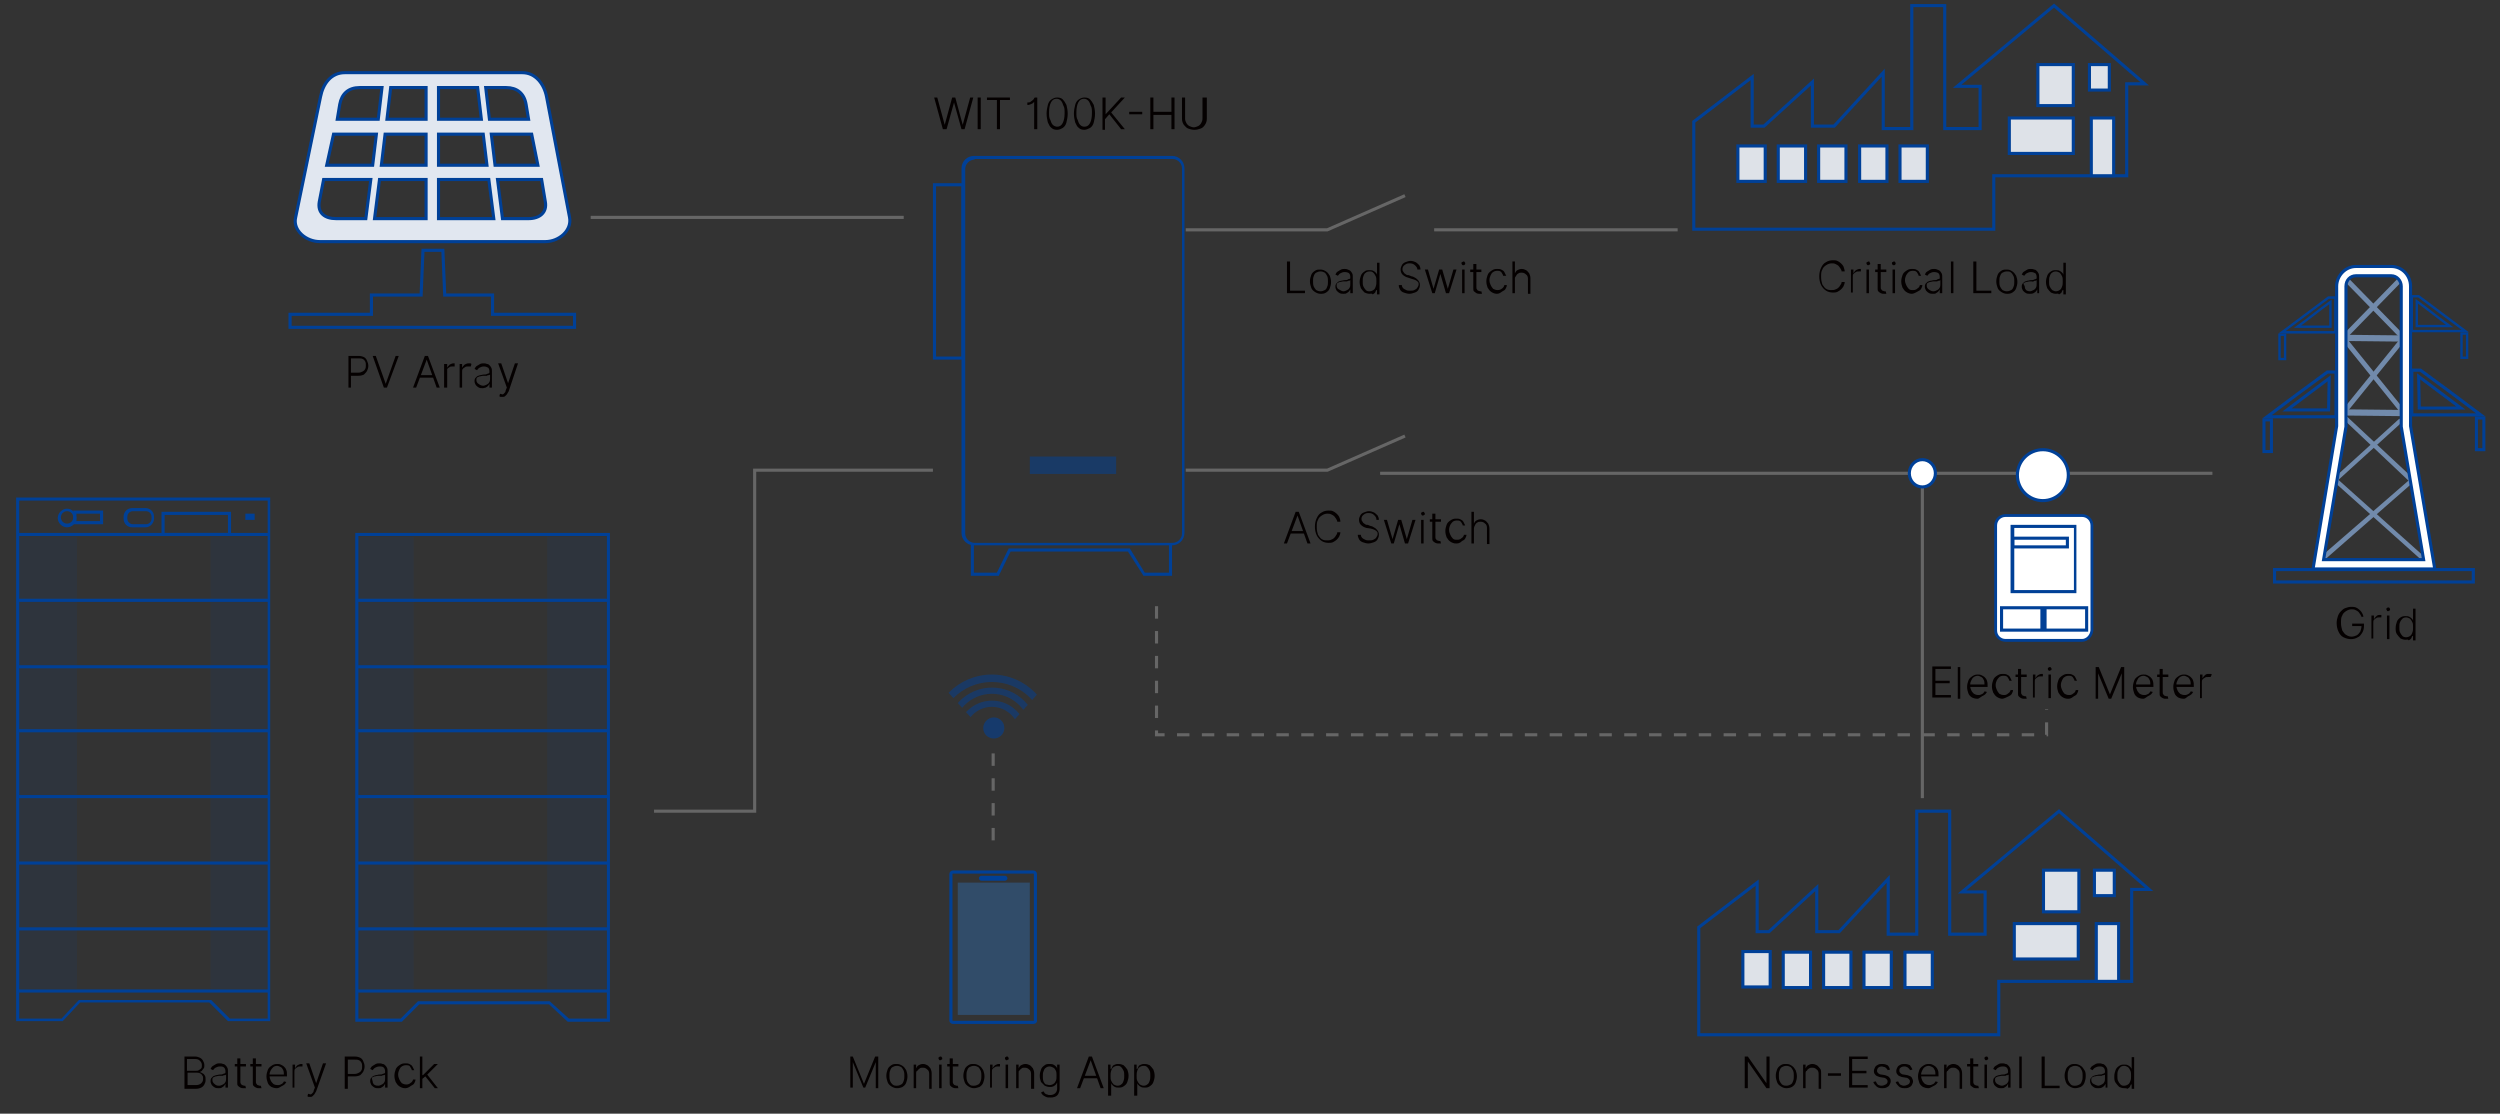 <?xml version="1.0" encoding="utf-8"?>
<!-- Generator: Adobe Illustrator 25.0.1, SVG Export Plug-In . SVG Version: 6.00 Build 0)  -->
<svg version="1.1" id="图层_1" xmlns="http://www.w3.org/2000/svg" xmlns:xlink="http://www.w3.org/1999/xlink" x="0px" y="0px"
	 viewBox="0 0 402.5 179.3" style="enable-background:new 0 0 402.5 179.3;" xml:space="preserve">
<rect x="0" y="0" width="402.5" height="179.3" fill="#333333" stroke="none"/>
<style type="text/css">
	.st0{fill:none;stroke:#004097;stroke-width:0.5;stroke-miterlimit:10;}
	.st1{fill:#DEE2E8;}
	.st2{fill:#004097;}
	.st3{opacity:0.1;}
	.st4{clip-path:url(#SVGID_2_);fill:#004097;}
	.st5{clip-path:url(#SVGID_4_);fill:#004097;}
	.st6{clip-path:url(#SVGID_6_);fill:#004097;}
	.st7{clip-path:url(#SVGID_8_);fill:#004097;}
	.st8{opacity:0.57;}
	.st9{clip-path:url(#SVGID_10_);fill:#004097;}
	.st10{opacity:0.49;}
	.st11{clip-path:url(#SVGID_12_);}
	.st12{clip-path:url(#SVGID_14_);fill:#004097;}
	.st13{clip-path:url(#SVGID_16_);fill:#004097;}
	.st14{clip-path:url(#SVGID_18_);fill:#004097;}
	.st15{opacity:0.51;}
	.st16{clip-path:url(#SVGID_20_);fill:#004097;}
	.st17{fill-rule:evenodd;clip-rule:evenodd;fill:#E1E7F0;}
	.st18{opacity:0.67;}
	.st19{clip-path:url(#SVGID_22_);fill:#2F5883;}
	.st20{fill:none;stroke:#666666;stroke-width:0.5;stroke-miterlimit:10;}
	.st21{fill:#FFFFFF;}
	.st22{fill:none;stroke:#004097;stroke-width:0.453;stroke-miterlimit:10;}
	.st23{fill:none;stroke:#666666;stroke-width:0.5;stroke-miterlimit:10;stroke-dasharray:2,2;}
	.st24{fill:none;stroke:#004097;stroke-width:0.5;stroke-miterlimit:10;}
	.st25{fill:#718AAB;}
	.st26{fill:none;stroke:#004097;stroke-width:0.492;stroke-miterlimit:10;}
	.st27{fill:none;stroke:#004097;stroke-width:0.39;stroke-miterlimit:10;}
	.st28{fill:none;stroke:#004097;stroke-width:0.384;stroke-miterlimit:10;}
	.st29{fill:#040000;}
</style>
<polygon class="st0" points="272.7,19.6 272.7,36.9 321,36.9 321,28.3 342.4,28.3 342.4,13.5 345.3,13.5 330.7,0.9 315.1,13.9 
	318.8,13.9 318.8,20.7 313.1,20.7 313.1,0.9 307.8,0.9 307.8,20.7 303.2,20.7 303.2,11.7 295.3,20.3 291.8,20.3 291.8,13.2 
	284,20.3 282.1,20.3 282.1,12.4 "/>
<path class="st1" d="M284.2,29.2h-4.4v-5.7h4.4V29.2z M290.7,23.5h-4.4v5.7h4.4V23.5z M297.2,23.5h-4.4v5.7h4.4V23.5z M303.8,23.5
	h-4.4v5.7h4.4V23.5z M310.3,23.5h-4.4v5.7h4.4V23.5z M333.8,10.4h-5.7V17h5.7V10.4z M333.8,19h-10.3v5.7h10.3V19z M339.6,10.4h-3.2
	v4.1h3.2V10.4z M340.3,19h-3.6v9.3h3.6V19z"/>
<path class="st0" d="M284.2,29.2h-4.4v-5.7h4.4V29.2z M290.7,23.5h-4.4v5.7h4.4V23.5z M297.2,23.5h-4.4v5.7h4.4V23.5z M303.8,23.5
	h-4.4v5.7h4.4V23.5z M310.3,23.5h-4.4v5.7h4.4V23.5z M333.8,10.4h-5.7V17h5.7V10.4z M333.8,19h-10.3v5.7h10.3V19z M339.6,10.4h-3.2
	v4.1h3.2V10.4z M340.3,19h-3.6v9.3h3.6V19z"/>
<polygon class="st0" points="273.5,149.3 273.5,166.6 321.8,166.6 321.8,158 343.2,158 343.2,143.2 346,143.2 331.5,130.6 
	315.9,143.6 319.6,143.6 319.6,150.4 313.9,150.4 313.9,130.6 308.6,130.6 308.6,150.4 304,150.4 304,141.5 296.1,150 292.5,150 
	292.5,142.9 284.8,150 282.9,150 282.9,142.1 "/>
<path class="st1" d="M285,158.9h-4.4v-5.7h4.4V158.9z M291.5,153.3h-4.4v5.7h4.4V153.3z M298,153.3h-4.4v5.7h4.4V153.3z
	 M304.5,153.3h-4.4v5.7h4.4V153.3z M311.1,153.3h-4.4v5.7h4.4V153.3z M334.6,140.1H329v6.7h5.7v-6.7H334.6z M334.6,148.7h-10.3v5.7
	h10.3V148.7z M340.4,140.1h-3.2v4.1h3.2V140.1z M341.1,148.7h-3.6v9.3h3.6V148.7z"/>
<path class="st0" d="M285,158.9h-4.4v-5.7h4.4V158.9z M291.5,153.3h-4.4v5.7h4.4V153.3z M298,153.3h-4.4v5.7h4.4V153.3z
	 M304.5,153.3h-4.4v5.7h4.4V153.3z M311.1,153.3h-4.4v5.7h4.4V153.3z M334.6,140.1H329v6.7h5.7v-6.7H334.6z M334.6,148.7h-10.3v5.7
	h10.3V148.7z M340.4,140.1h-3.2v4.1h3.2V140.1z M341.1,148.7h-3.6v9.3h3.6V148.7z"/>
<path class="st2" d="M3.1,80.6h40V164H37l-3-3H12.7l-2.8,3H3.1V80.6z M2.6,80.1v84.3h7.5l2.8-3h20.8l3,3h6.8V80.1H2.6z"/>
<rect x="2.9" y="85.8" class="st2" width="40.5" height="0.5"/>
<rect x="2.9" y="96.4" class="st2" width="40.5" height="0.5"/>
<rect x="2.9" y="107.1" class="st2" width="40.5" height="0.5"/>
<rect x="2.9" y="117.4" class="st2" width="40.5" height="0.5"/>
<rect x="2.9" y="128" class="st2" width="40.5" height="0.5"/>
<rect x="2.9" y="138.7" class="st2" width="40.5" height="0.5"/>
<rect x="2.9" y="149.3" class="st2" width="40.5" height="0.5"/>
<rect x="2.9" y="159.3" class="st2" width="40.5" height="0.5"/>
<path class="st2" d="M98.2,164.5h-6.8l-3-2.8H67.5l-2.8,2.8h-7.5V85.8h41V164.5z M91.6,164h6.1V86.3h-40V164h6.8l2.8-2.8h21.2
	L91.6,164z"/>
<rect x="57.4" y="96.4" class="st2" width="40.5" height="0.5"/>
<rect x="57.4" y="107.1" class="st2" width="40.5" height="0.5"/>
<rect x="57.4" y="117.4" class="st2" width="40.5" height="0.5"/>
<rect x="57.4" y="128" class="st2" width="40.5" height="0.5"/>
<rect x="57.4" y="138.7" class="st2" width="40.5" height="0.5"/>
<rect x="57.4" y="149.3" class="st2" width="40.5" height="0.5"/>
<rect x="57.4" y="159.3" class="st2" width="40.5" height="0.5"/>
<path class="st2" d="M10.8,84.9c-0.8,0-1.5-0.7-1.5-1.5s0.7-1.5,1.5-1.5s1.5,0.7,1.5,1.5C12.3,84.2,11.6,84.9,10.8,84.9 M10.8,82.3
	c-0.6,0-1,0.5-1,1c0,0.6,0.5,1,1,1c0.6,0,1-0.5,1-1S11.4,82.3,10.8,82.3"/>
<path class="st2" d="M16.6,84.4h-4.8v-2.2h4.8V84.4z M12.3,83.9h3.8v-1.2h-3.8V83.9z"/>
<path class="st2" d="M23.4,84.9h-2.1c-0.8,0-1.4-0.6-1.4-1.4v-0.3c0-0.8,0.6-1.4,1.4-1.4h2.1c0.8,0,1.4,0.6,1.4,1.4v0.3
	C24.8,84.2,24.2,84.9,23.4,84.9 M21.4,82.3c-0.5,0-0.9,0.4-0.9,0.9v0.3c0,0.5,0.4,0.9,0.9,0.9h2.1c0.5,0,0.9-0.4,0.9-0.9v-0.3
	c0-0.5-0.4-0.9-0.9-0.9H21.4z"/>
<path class="st2" d="M37.2,86.3H26v-3.9h11.2V86.3z M26.5,85.8h10.2v-2.9H26.5V85.8z"/>
<path class="st2" d="M41,83.7h-1.5v-1H41V83.7z M40.1,83.2h0.5H40.1z"/>
<g class="st3">
	<g>
		<g>
			<defs>
				<rect id="SVGID_1_" x="2.9" y="86.4" width="9.5" height="72.8"/>
			</defs>
			<clipPath id="SVGID_2_">
				<use xlink:href="#SVGID_1_"  style="overflow:visible;"/>
			</clipPath>
			<rect x="2.9" y="86.4" class="st4" width="9.5" height="72.8"/>
		</g>
	</g>
</g>
<g class="st3">
	<g>
		<g>
			<defs>
				<rect id="SVGID_3_" x="33.9" y="86.4" width="9.5" height="72.8"/>
			</defs>
			<clipPath id="SVGID_4_">
				<use xlink:href="#SVGID_3_"  style="overflow:visible;"/>
			</clipPath>
			<rect x="33.9" y="86.4" class="st5" width="9.5" height="72.8"/>
		</g>
	</g>
</g>
<g class="st3">
	<g>
		<g>
			<defs>
				<rect id="SVGID_5_" x="57.1" y="86.4" width="9.5" height="72.8"/>
			</defs>
			<clipPath id="SVGID_6_">
				<use xlink:href="#SVGID_5_"  style="overflow:visible;"/>
			</clipPath>
			<rect x="57.1" y="86.4" class="st6" width="9.5" height="72.8"/>
		</g>
	</g>
</g>
<g class="st3">
	<g>
		<g>
			<defs>
				<rect id="SVGID_7_" x="88.1" y="86.4" width="9.5" height="72.8"/>
			</defs>
			<clipPath id="SVGID_8_">
				<use xlink:href="#SVGID_7_"  style="overflow:visible;"/>
			</clipPath>
			<rect x="88.1" y="86.4" class="st7" width="9.5" height="72.8"/>
		</g>
	</g>
</g>
<g class="st8">
	<g>
		<g>
			<defs>
				<rect id="SVGID_9_" x="158.3" y="115.5" width="3.4" height="3.5"/>
			</defs>
			<clipPath id="SVGID_10_">
				<use xlink:href="#SVGID_9_"  style="overflow:visible;"/>
			</clipPath>
			<path class="st9" d="M161.7,117.2c0-1-0.8-1.7-1.7-1.7s-1.7,0.8-1.7,1.7c0,1,0.8,1.7,1.7,1.7
				C160.9,118.9,161.7,118.2,161.7,117.2"/>
		</g>
	</g>
</g>
<g class="st10">
	<g>
		<g>
			<defs>
				<rect id="SVGID_11_" x="149.7" y="108.2" width="20.5" height="20.2"/>
			</defs>
			<clipPath id="SVGID_12_">
				<use xlink:href="#SVGID_11_"  style="overflow:visible;"/>
			</clipPath>
			<g class="st11">
				<g>
					<defs>
						<polygon id="SVGID_13_" points="160,119.6 149.7,108.2 170.2,108.2 						"/>
					</defs>
					<clipPath id="SVGID_14_">
						<use xlink:href="#SVGID_13_"  style="overflow:visible;"/>
					</clipPath>
					<path class="st12" d="M159.7,112.8c-3.1,0-5.7,2.6-5.7,5.7s2.5,5.7,5.7,5.7c3.1,0,5.7-2.6,5.7-5.7
						C165.3,115.3,162.8,112.8,159.7,112.8 M159.7,123c-2.5,0-4.5-2-4.5-4.6c0-2.5,2-4.6,4.5-4.6s4.5,2.1,4.5,4.6
						C164.2,121,162.2,123,159.7,123"/>
				</g>
				<g>
					<defs>
						<polygon id="SVGID_15_" points="160,119.6 149.7,108.2 170.2,108.2 						"/>
					</defs>
					<clipPath id="SVGID_16_">
						<use xlink:href="#SVGID_15_"  style="overflow:visible;"/>
					</clipPath>
					<path class="st13" d="M159.7,110.7c-4.1,0-7.4,3.4-7.4,7.5s3.3,7.5,7.4,7.5c4.1,0,7.4-3.4,7.4-7.5
						C167.1,114,163.8,110.7,159.7,110.7 M159.7,124.5c-3.5,0-6.3-2.9-6.3-6.4s2.8-6.4,6.3-6.4s6.3,2.9,6.3,6.4
						C166,121.7,163.2,124.5,159.7,124.5"/>
				</g>
				<g>
					<defs>
						<polygon id="SVGID_17_" points="160,119.6 149.7,108.2 170.2,108.2 						"/>
					</defs>
					<clipPath id="SVGID_18_">
						<use xlink:href="#SVGID_17_"  style="overflow:visible;"/>
					</clipPath>
					<path class="st14" d="M159.7,108.6c-5.4,0-9.8,4.4-9.8,9.9s4.4,9.9,9.8,9.9c5.4,0,9.8-4.4,9.8-9.9S165.1,108.6,159.7,108.6
						 M159.7,127.2c-4.8,0-8.7-3.9-8.7-8.7s3.9-8.7,8.7-8.7s8.7,3.9,8.7,8.7S164.5,127.2,159.7,127.2"/>
				</g>
			</g>
		</g>
	</g>
</g>
<path class="st2" d="M188.7,87.8h-31.9c-1.1,0-2-0.9-2-2V27.1c0-1.1,0.9-2,2-2h31.9c1.1,0,2,0.9,2,2v58.7
	C190.7,86.9,189.8,87.8,188.7,87.8 M156.9,25.7c-0.8,0-1.5,0.7-1.5,1.5v58.7c0,0.8,0.7,1.5,1.5,1.5h31.9c0.8,0,1.5-0.7,1.5-1.5V27.1
	c0-0.8-0.7-1.5-1.5-1.5h-31.9V25.7z"/>
<path class="st2" d="M155.3,57.9h-5.1V29.5h5.1V57.9z M150.7,57.4h4.1V30h-4.1V57.4z"/>
<polygon class="st2" points="188.7,92.7 184.1,92.7 181.6,88.8 162.7,88.8 160.8,92.7 156.3,92.7 156.3,87.5 156.8,87.5 156.8,92.2 
	160.5,92.2 162.4,88.3 181.9,88.3 184.3,92.2 188.2,92.2 188.2,87.5 188.7,87.5 "/>
<g class="st15">
	<g>
		<g>
			<defs>
				<rect id="SVGID_19_" x="165.8" y="73.5" width="13.9" height="2.8"/>
			</defs>
			<clipPath id="SVGID_20_">
				<use xlink:href="#SVGID_19_"  style="overflow:visible;"/>
			</clipPath>
			<rect x="165.8" y="73.5" class="st16" width="13.9" height="2.8"/>
		</g>
	</g>
</g>
<path class="st17" d="M68.6,21.6H62l-0.6,5h7.2V21.6z M77.8,21.6h-7.2v5h7.8L77.8,21.6z M58.9,35.2l0.8-6.3h-7.6l-0.7,3.6
	c-0.3,1.8,0.9,2.7,2.7,2.7H58.9z M68.6,35.2v-6.3h-7.5l-0.8,6.3H68.6z M79.5,35.2l-0.8-6.3h-8.1v6.3H79.5z M87.2,28.9h-7.1l0.8,6.3
	h4.2c1.8,0,3-1,2.7-2.7L87.2,28.9z M85.6,21.6h-6.5l0.6,5h6.9L85.6,21.6z M78.2,14.1l0.6,5.1h6.3l-0.4-2.4c-0.3-1.8-1.5-2.7-3.2-2.7
	C81.5,14.1,78.2,14.1,78.2,14.1z M70.6,14.1v5.1h6.9l-0.6-5.1H70.6z M62.9,14.1l-0.6,5.1h6.3v-5.1H62.9z M54.3,19.2h6.6l0.6-5.1
	h-3.6c-1.8,0-2.9,1-3.2,2.7L54.3,19.2z M52.6,26.6H60l0.6-5h-6.9L52.6,26.6z M51.5,38.9h36.3c2.2,0,4.3-1.8,3.9-3.9L88,15.6
	c-0.4-2.1-1.8-3.9-3.9-3.9H55.5c-2.2,0-3.5,1.8-3.9,3.9l-4,19.4C47.1,37.1,49.3,38.9,51.5,38.9"/>
<path class="st0" d="M68.6,21.6H62l-0.6,5h7.2V21.6z M77.8,21.6h-7.2v5h7.8L77.8,21.6z M58.9,35.2l0.8-6.3h-7.6l-0.7,3.6
	c-0.3,1.8,0.9,2.7,2.7,2.7H58.9z M68.6,35.2v-6.3h-7.5l-0.8,6.3H68.6z M79.5,35.2l-0.8-6.3h-8.1v6.3H79.5z M87.2,28.9h-7.1l0.8,6.3
	h4.2c1.8,0,3-1,2.7-2.7L87.2,28.9z M85.6,21.6h-6.5l0.6,5h6.9L85.6,21.6z M78.2,14.1l0.6,5.1h6.3l-0.4-2.4c-0.3-1.8-1.5-2.7-3.2-2.7
	C81.5,14.1,78.2,14.1,78.2,14.1z M70.6,14.1v5.1h6.9l-0.6-5.1H70.6z M62.9,14.1l-0.6,5.1h6.3v-5.1H62.9z M54.3,19.2h6.6l0.6-5.1
	h-3.6c-1.8,0-2.9,1-3.2,2.7L54.3,19.2z M52.6,26.6H60l0.6-5h-6.9L52.6,26.6z M51.5,38.9h36.3c2.2,0,4.3-1.8,3.9-3.9L88,15.6
	c-0.4-2.1-1.8-3.9-3.9-3.9H55.5c-2.2,0-3.5,1.8-3.9,3.9l-4,19.4C47.1,37.1,49.3,38.9,51.5,38.9z"/>
<polygon class="st0" points="71.6,47.5 71.3,40.3 68.1,40.3 67.8,47.5 59.8,47.5 59.8,50.6 46.7,50.6 46.7,52.7 92.5,52.7 
	92.5,50.6 79.3,50.6 79.3,47.5 "/>
<g>
	<path class="st2" d="M161.8,141.8H158c-0.2,0-0.4-0.2-0.4-0.4s0.2-0.4,0.4-0.4h3.8c0.2,0,0.4,0.2,0.4,0.4S162,141.8,161.8,141.8"/>
	<g class="st18">
		<g>
			<g>
				<defs>
					<rect id="SVGID_21_" x="154.2" y="142.1" width="11.6" height="21.3"/>
				</defs>
				<clipPath id="SVGID_22_">
					<use xlink:href="#SVGID_21_"  style="overflow:visible;"/>
				</clipPath>
				<rect x="154.2" y="142.1" class="st19" width="11.6" height="21.3"/>
			</g>
		</g>
	</g>
	<path class="st0" d="M166.4,164.6h-13c-0.2,0-0.3-0.2-0.3-0.3v-23.6c0-0.2,0.2-0.3,0.3-0.3h13c0.2,0,0.3,0.2,0.3,0.3v23.6
		C166.8,164.4,166.6,164.6,166.4,164.6z"/>
</g>
<polyline class="st20" points="105.3,130.6 121.5,130.6 121.5,75.7 150.2,75.7 "/>
<line class="st20" x1="95.1" y1="35" x2="145.5" y2="35"/>
<polyline class="st20" points="190.9,37 213.7,37 226.2,31.5 "/>
<polyline class="st20" points="190.9,75.7 213.7,75.7 226.2,70.2 "/>
<g>
	<path class="st21" d="M335.2,103.1h-12.3c-0.9,0-1.6-0.7-1.6-1.6V84.6c0-0.9,0.7-1.6,1.6-1.6h12.3c0.9,0,1.6,0.7,1.6,1.6v16.9
		C336.7,102.4,336,103.1,335.2,103.1"/>
	<path class="st22" d="M335.2,103.1h-12.3c-0.9,0-1.6-0.7-1.6-1.6V84.6c0-0.9,0.7-1.6,1.6-1.6h12.3c0.9,0,1.6,0.7,1.6,1.6v16.9
		C336.7,102.4,336,103.1,335.2,103.1z"/>
	<path class="st2" d="M334.3,95.5h-10.6v-11h10.6V95.5z M324.3,95h9.6V85h-9.6V95z"/>
	<path class="st2" d="M333.1,88.3h-9.3v-1.9h9.3V88.3z M324.3,87.8h8.3v-0.9h-8.3V87.8z"/>
	<path class="st2" d="M336.2,101.7H322v-4.1h14.2V101.7z M322.5,101.2h13.2v-3.1h-13.2V101.2z"/>
	<rect x="328.5" y="97.9" class="st2" width="1" height="3.7"/>
</g>
<line class="st20" x1="230.9" y1="37" x2="270.1" y2="37"/>
<polyline class="st23" points="186.2,97.6 186.2,118.3 329.5,118.3 329.5,114.2 "/>
<line class="st20" x1="222.2" y1="76.2" x2="356.2" y2="76.2"/>
<line class="st20" x1="309.5" y1="78.3" x2="309.5" y2="128.5"/>
<path class="st21" d="M311.6,76.2c0,1.2-1,2.2-2.1,2.2c-1.2,0-2.1-1-2.1-2.2s1-2.2,2.1-2.2S311.6,75,311.6,76.2"/>
<ellipse class="st0" cx="309.5" cy="76.2" rx="2.1" ry="2.2"/>
<path class="st21" d="M333,76.5c0,2.3-1.8,4.1-4.1,4.1s-4.1-1.8-4.1-4.1c0-2.3,1.8-4.1,4.1-4.1S333,74.2,333,76.5"/>
<ellipse class="st24" cx="328.9" cy="76.5" rx="4.1" ry="4.1"/>
<rect x="366.2" y="91.7" class="st0" width="32" height="2"/>
<polygon class="st25" points="386.7,55 377.6,54.9 377.6,53.9 386.7,54 "/>
<polygon class="st25" points="386.7,67 377.5,66.9 377.5,65.9 386.7,66 "/>
<rect x="375.8" y="49.3" transform="matrix(0.698 -0.716 0.716 0.698 79.705 288.457)" class="st25" width="12.6" height="0.8"/>
<rect x="381.8" y="43.3" transform="matrix(0.715 -0.699 0.699 0.715 74.343 281.325)" class="st25" width="0.8" height="12.4"/>
<polygon class="st25" points="377.9,66.3 377.3,65.8 386.3,54.7 386.9,55.2 "/>
<polygon class="st25" points="386.2,66.1 377.4,55.2 378,54.7 386.8,65.6 "/>
<polygon class="st25" points="376,77.7 375.5,77.2 386.3,67.4 386.8,67.9 "/>
<polygon class="st25" points="388,77.6 377.4,67.6 377.9,67.1 388.5,77 "/>
<polygon class="st25" points="374.3,90.1 373.8,89.5 388.2,77 388.7,77.5 "/>
<polygon class="st25" points="389.9,90.2 375.7,77.5 376.2,77 390.4,89.7 "/>
<path class="st0" d="M365,67.1c3.2-2.4,6.4-4.8,9.7-7.2h1.4v7.2H365z"/>
<path class="st26" d="M375,60.9c-2.3,1.7-4.5,3.4-6.8,5.1h6.7L375,60.9z"/>
<rect x="364.5" y="67.6" class="st26" width="1.2" height="5.1"/>
<path class="st27" d="M396.9,53.3c-2.5-1.9-5-3.7-7.5-5.6h-1.1v5.6H396.9z"/>
<path class="st28" d="M389.1,48.5c1.8,1.3,3.5,2.7,5.3,4h-5.3V48.5z"/>
<rect x="396.3" y="53.7" class="st28" width="0.9" height="3.9"/>
<path class="st27" d="M367.4,53.5c2.5-1.9,5-3.7,7.5-5.6h1.1v5.6H367.4z"/>
<path class="st28" d="M375.2,48.6c-1.8,1.3-3.5,2.7-5.3,4h5.3V48.6z"/>
<rect x="367" y="53.9" class="st28" width="0.9" height="3.9"/>
<path class="st0" d="M399.4,66.8c-3.2-2.4-6.4-4.8-9.7-7.2h-1.4v7.2H399.4z"/>
<path class="st26" d="M389.4,60.6c2.3,1.7,4.5,3.4,6.8,5.1h-6.7L389.4,60.6z"/>
<rect x="398.7" y="67.3" class="st26" width="1.2" height="5.1"/>
<path class="st21" d="M392,91.6h-19.6l3.8-23V46.1c0-1.7,1.4-3.2,3.1-3.2h5.7c1.7,0,3.1,1.4,3.1,3.2v22.5L392,91.6z M374.1,90.1
	h16.1l-3.6-21.4V46.1c0-0.9-0.7-1.7-1.6-1.7h-5.7c-0.9,0-1.6,0.7-1.6,1.7v22.6L374.1,90.1z"/>
<path class="st0" d="M392,91.6h-19.6l3.8-23V46.1c0-1.7,1.4-3.2,3.1-3.2h5.7c1.7,0,3.1,1.4,3.1,3.2v22.5L392,91.6z M374.1,90.1h16.1
	l-3.6-21.4V46.1c0-0.9-0.7-1.7-1.6-1.7h-5.7c-0.9,0-1.6,0.7-1.6,1.7v22.6L374.1,90.1z"/>
<line class="st23" x1="159.9" y1="121.3" x2="159.9" y2="136.7"/>
<g>
	<path class="st29" d="M56.1,62.4v-5.1h1.6c0.4,0,0.7,0.1,0.9,0.2c0.2,0.1,0.4,0.3,0.5,0.6c0.1,0.2,0.2,0.5,0.2,0.8
		c0,0.3-0.1,0.6-0.2,0.8s-0.3,0.4-0.5,0.6c-0.2,0.1-0.5,0.2-0.9,0.2h-1.3V60h1.3c0.3,0,0.5-0.1,0.7-0.2c0.2-0.1,0.3-0.2,0.4-0.4
		s0.1-0.4,0.1-0.6c0-0.2,0-0.4-0.1-0.6c-0.1-0.2-0.2-0.3-0.4-0.4c-0.2-0.1-0.4-0.1-0.7-0.1h-1.2v4.7H56.1z"/>
	<path class="st29" d="M60.5,57.3l1.6,4.5h0l1.6-4.5h0.5l-1.9,5.1h-0.5L60,57.3H60.5z"/>
	<path class="st29" d="M67,62.4h-0.5l1.9-5.1h0.5l1.9,5.1h-0.5l-1.6-4.5h0L67,62.4z M67.4,60.4h2.5v0.4h-2.5V60.4z"/>
	<path class="st29" d="M71.5,62.4v-3.8H72v0.6h0c0.1-0.2,0.2-0.3,0.4-0.5c0.2-0.1,0.4-0.2,0.6-0.2c0,0,0.1,0,0.1,0c0,0,0.1,0,0.1,0
		V59c0,0-0.1,0-0.1,0c0,0-0.1,0-0.2,0c-0.2,0-0.4,0-0.5,0.1c-0.2,0.1-0.3,0.2-0.4,0.3C72,59.6,72,59.7,72,59.9v2.5H71.5z"/>
	<path class="st29" d="M74,62.4v-3.8h0.4v0.6h0c0.1-0.2,0.2-0.3,0.4-0.5c0.2-0.1,0.4-0.2,0.6-0.2c0.1,0,0.2,0,0.3,0
		c0.1,0,0.1,0,0.2,0.1L75.8,59c0,0-0.1,0-0.2,0c-0.1,0-0.1,0-0.2,0c-0.2,0-0.4,0-0.5,0.1c-0.2,0.1-0.3,0.2-0.4,0.3
		c-0.1,0.1-0.1,0.3-0.1,0.5v2.5H74z"/>
	<path class="st29" d="M77.7,62.5c-0.2,0-0.4,0-0.6-0.1c-0.2-0.1-0.3-0.2-0.5-0.4c-0.1-0.2-0.2-0.4-0.2-0.6c0-0.2,0-0.3,0.1-0.5
		c0.1-0.1,0.2-0.2,0.3-0.3c0.1-0.1,0.3-0.1,0.5-0.2c0.2,0,0.4-0.1,0.6-0.1c0.2,0,0.4,0,0.5-0.1c0.1,0,0.3-0.1,0.3-0.1
		c0.1,0,0.1-0.1,0.1-0.2v-0.1c0-0.3-0.1-0.5-0.2-0.6c-0.2-0.1-0.4-0.2-0.7-0.2c-0.3,0-0.5,0.1-0.7,0.2c-0.2,0.1-0.3,0.3-0.4,0.4
		l-0.4-0.2c0.1-0.2,0.2-0.4,0.4-0.5c0.2-0.1,0.3-0.2,0.5-0.3s0.4-0.1,0.6-0.1c0.1,0,0.3,0,0.5,0.1c0.2,0,0.3,0.1,0.4,0.2
		c0.1,0.1,0.2,0.2,0.3,0.4c0.1,0.2,0.1,0.4,0.1,0.6v2.6h-0.4v-0.6h0c-0.1,0.1-0.1,0.2-0.2,0.3s-0.2,0.2-0.4,0.3
		C78.1,62.4,77.9,62.5,77.7,62.5z M77.8,62.1c0.2,0,0.4-0.1,0.6-0.2c0.2-0.1,0.3-0.2,0.4-0.4s0.1-0.4,0.1-0.6v-0.6
		c0,0-0.1,0.1-0.2,0.1s-0.2,0-0.3,0.1c-0.1,0-0.2,0-0.3,0c-0.1,0-0.2,0-0.3,0c-0.2,0-0.4,0.1-0.6,0.1c-0.2,0.1-0.3,0.1-0.4,0.2
		s-0.1,0.2-0.1,0.4c0,0.2,0.1,0.4,0.2,0.5C77.3,62,77.5,62.1,77.8,62.1z"/>
	<path class="st29" d="M80.8,63.9c-0.1,0-0.2,0-0.2,0s-0.1,0-0.2-0.1l0.1-0.4c0.1,0,0.3,0.1,0.4,0.1c0.1,0,0.2-0.1,0.3-0.2
		c0.1-0.1,0.2-0.2,0.2-0.4l0.2-0.5l-1.4-3.9h0.5l1.1,3.2h0l1.1-3.2h0.5L81.9,63c-0.1,0.2-0.2,0.3-0.3,0.5c-0.1,0.1-0.2,0.2-0.3,0.3
		S81,63.9,80.8,63.9z"/>
</g>
<g>
	<path class="st29" d="M151.8,20.8l-1.4-5.1h0.5l1.2,4.4h0l1.2-4.4h0.5l1.2,4.4h0l1.2-4.4h0.5l-1.4,5.1h-0.5l-1.2-4.3h0l-1.2,4.3
		H151.8z"/>
	<path class="st29" d="M157.9,15.7v5.1h-0.5v-5.1H157.9z"/>
	<path class="st29" d="M158.9,16.1v-0.4h3.7v0.4H161v4.7h-0.5v-4.7H158.9z"/>
	<path class="st29" d="M167,15.7v5.1h-0.5v-4.4h0c0,0-0.1,0.1-0.2,0.2s-0.2,0.1-0.4,0.2s-0.3,0.1-0.5,0.1v-0.4c0.2,0,0.4,0,0.5-0.1
		c0.1-0.1,0.3-0.2,0.4-0.3c0.1-0.1,0.2-0.2,0.2-0.3c0.1-0.1,0.1-0.1,0.1-0.1H167z"/>
	<path class="st29" d="M170.2,20.9c-0.4,0-0.7-0.1-0.9-0.3c-0.3-0.2-0.4-0.5-0.6-0.9c-0.1-0.4-0.2-0.9-0.2-1.4c0-0.5,0.1-1,0.2-1.4
		c0.1-0.4,0.3-0.7,0.6-0.9s0.6-0.3,0.9-0.3c0.4,0,0.7,0.1,0.9,0.3s0.4,0.5,0.6,0.9c0.1,0.4,0.2,0.9,0.2,1.4c0,0.5-0.1,1-0.2,1.4
		c-0.1,0.4-0.3,0.7-0.6,0.9C170.9,20.7,170.6,20.9,170.2,20.9z M170.2,20.4c0.4,0,0.7-0.2,0.9-0.6c0.2-0.4,0.3-0.9,0.3-1.6
		c0-0.5,0-0.9-0.2-1.2c-0.1-0.3-0.2-0.6-0.4-0.8c-0.2-0.2-0.4-0.3-0.7-0.3c-0.4,0-0.7,0.2-0.9,0.6c-0.2,0.4-0.3,0.9-0.3,1.6
		c0,0.5,0,0.9,0.2,1.2c0.1,0.3,0.2,0.6,0.4,0.8C169.7,20.3,170,20.4,170.2,20.4z"/>
	<path class="st29" d="M174.6,20.9c-0.4,0-0.7-0.1-0.9-0.3c-0.3-0.2-0.4-0.5-0.6-0.9c-0.1-0.4-0.2-0.9-0.2-1.4c0-0.5,0.1-1,0.2-1.4
		c0.1-0.4,0.3-0.7,0.6-0.9s0.6-0.3,0.9-0.3c0.4,0,0.7,0.1,0.9,0.3s0.4,0.5,0.6,0.9c0.1,0.4,0.2,0.9,0.2,1.4c0,0.5-0.1,1-0.2,1.4
		c-0.1,0.4-0.3,0.7-0.6,0.9C175.3,20.7,174.9,20.9,174.6,20.9z M174.6,20.4c0.4,0,0.7-0.2,0.9-0.6c0.2-0.4,0.3-0.9,0.3-1.6
		c0-0.5,0-0.9-0.2-1.2c-0.1-0.3-0.2-0.6-0.4-0.8c-0.2-0.2-0.4-0.3-0.7-0.3c-0.4,0-0.7,0.2-0.9,0.6c-0.2,0.4-0.3,0.9-0.3,1.6
		c0,0.5,0,0.9,0.2,1.2c0.1,0.3,0.2,0.6,0.4,0.8C174.1,20.3,174.3,20.4,174.6,20.4z"/>
	<path class="st29" d="M177.5,20.8v-5.1h0.5v2.7h0l2.5-2.7h0.6l-2.2,2.4l2.2,2.7h-0.6l-1.9-2.4l-0.7,0.8v1.7H177.5z"/>
	<path class="st29" d="M183.9,18v0.4h-2.1V18H183.9z"/>
	<path class="st29" d="M185.2,20.8v-5.1h0.5V18h2.9v-2.3h0.5v5.1h-0.5v-2.3h-2.9v2.3H185.2z"/>
	<path class="st29" d="M193.8,15.7h0.5v3.4c0,0.4-0.1,0.7-0.3,1c-0.2,0.3-0.4,0.5-0.7,0.6c-0.3,0.1-0.6,0.2-1,0.2
		c-0.4,0-0.7-0.1-1-0.2c-0.3-0.1-0.5-0.4-0.7-0.6c-0.2-0.3-0.3-0.6-0.3-1v-3.4h0.5v3.4c0,0.3,0.1,0.5,0.2,0.7
		c0.1,0.2,0.3,0.4,0.5,0.5c0.2,0.1,0.5,0.2,0.7,0.2s0.5-0.1,0.7-0.2c0.2-0.1,0.4-0.3,0.5-0.5s0.2-0.4,0.2-0.7V15.7z"/>
</g>
<g>
	<g>
		<path class="st29" d="M207.2,47.2v-5.1h0.5v4.7h2.4v0.4H207.2z"/>
		<path class="st29" d="M212.6,47.3c-0.3,0-0.6-0.1-0.9-0.3s-0.5-0.4-0.6-0.7s-0.2-0.6-0.2-1c0-0.4,0.1-0.7,0.2-1
			c0.1-0.3,0.3-0.5,0.6-0.7s0.5-0.2,0.9-0.2c0.3,0,0.6,0.1,0.9,0.3c0.3,0.2,0.4,0.4,0.6,0.7c0.1,0.3,0.2,0.6,0.2,1
			c0,0.4-0.1,0.7-0.2,1s-0.3,0.5-0.6,0.7S212.9,47.3,212.6,47.3z M212.6,46.9c0.3,0,0.5-0.1,0.7-0.2c0.2-0.1,0.3-0.3,0.4-0.6
			c0.1-0.2,0.1-0.5,0.1-0.8s0-0.5-0.1-0.8c-0.1-0.2-0.2-0.4-0.4-0.6c-0.2-0.1-0.4-0.2-0.7-0.2c-0.3,0-0.5,0.1-0.7,0.2
			s-0.3,0.3-0.4,0.6c-0.1,0.2-0.1,0.5-0.1,0.8s0,0.5,0.1,0.8c0.1,0.2,0.2,0.4,0.4,0.6C212.1,46.8,212.3,46.9,212.6,46.9z"/>
		<path class="st29" d="M216.3,47.3c-0.2,0-0.4,0-0.6-0.1s-0.3-0.2-0.5-0.4c-0.1-0.2-0.2-0.4-0.2-0.6c0-0.2,0-0.3,0.1-0.5
			c0.1-0.1,0.2-0.2,0.3-0.3s0.3-0.1,0.5-0.2c0.2,0,0.4-0.1,0.6-0.1c0.2,0,0.4,0,0.5-0.1s0.3-0.1,0.3-0.1c0.1,0,0.1-0.1,0.1-0.2v-0.1
			c0-0.3-0.1-0.5-0.2-0.6s-0.4-0.2-0.7-0.2c-0.3,0-0.5,0.1-0.7,0.2c-0.2,0.1-0.3,0.3-0.4,0.4l-0.4-0.2c0.1-0.2,0.2-0.4,0.4-0.5
			c0.2-0.1,0.3-0.2,0.5-0.3c0.2-0.1,0.4-0.1,0.6-0.1c0.1,0,0.3,0,0.5,0.1s0.3,0.1,0.4,0.2c0.1,0.1,0.2,0.2,0.3,0.4
			c0.1,0.2,0.1,0.4,0.1,0.6v2.6h-0.4v-0.6h0c-0.1,0.1-0.1,0.2-0.2,0.3s-0.2,0.2-0.4,0.3C216.7,47.3,216.5,47.3,216.3,47.3z
			 M216.3,46.9c0.2,0,0.4-0.1,0.6-0.2c0.2-0.1,0.3-0.2,0.4-0.4s0.1-0.4,0.1-0.6v-0.6c0,0-0.1,0.1-0.2,0.1s-0.2,0-0.3,0.1
			c-0.1,0-0.2,0-0.3,0c-0.1,0-0.2,0-0.3,0c-0.2,0-0.4,0.1-0.6,0.1c-0.2,0.1-0.3,0.1-0.4,0.2s-0.1,0.2-0.1,0.4c0,0.2,0.1,0.4,0.2,0.5
			C215.9,46.8,216.1,46.9,216.3,46.9z"/>
		<path class="st29" d="M220.5,47.3c-0.3,0-0.6-0.1-0.8-0.2c-0.2-0.2-0.4-0.4-0.6-0.7c-0.1-0.3-0.2-0.6-0.2-1c0-0.4,0.1-0.7,0.2-1
			s0.3-0.5,0.6-0.7c0.2-0.2,0.5-0.2,0.8-0.2c0.2,0,0.4,0,0.6,0.1s0.3,0.2,0.4,0.3s0.2,0.2,0.2,0.4h0v-2h0.4v5.1h-0.4v-0.7h-0.1
			c-0.1,0.1-0.1,0.2-0.2,0.4c-0.1,0.1-0.2,0.2-0.4,0.3C220.9,47.2,220.7,47.3,220.5,47.3z M220.5,46.9c0.2,0,0.5-0.1,0.6-0.2
			c0.2-0.1,0.3-0.3,0.4-0.6s0.1-0.5,0.1-0.8c0-0.3,0-0.6-0.1-0.8c-0.1-0.2-0.2-0.4-0.4-0.6s-0.4-0.2-0.6-0.2c-0.3,0-0.5,0.1-0.6,0.2
			c-0.2,0.1-0.3,0.3-0.4,0.6c-0.1,0.2-0.1,0.5-0.1,0.8c0,0.3,0,0.6,0.1,0.8c0.1,0.2,0.2,0.4,0.4,0.6S220.3,46.9,220.5,46.9z"/>
		<path class="st29" d="M228.2,43.4c0-0.3-0.2-0.5-0.4-0.7c-0.2-0.2-0.5-0.3-0.8-0.3c-0.2,0-0.4,0-0.6,0.1s-0.3,0.2-0.4,0.3
			c-0.1,0.1-0.2,0.3-0.2,0.5c0,0.1,0,0.3,0.1,0.4s0.1,0.2,0.2,0.3s0.2,0.1,0.3,0.2c0.1,0.1,0.2,0.1,0.4,0.1l0.5,0.2
			c0.2,0,0.3,0.1,0.5,0.2c0.2,0.1,0.3,0.2,0.4,0.3c0.1,0.1,0.2,0.2,0.3,0.4c0.1,0.2,0.1,0.3,0.1,0.5c0,0.3-0.1,0.5-0.2,0.7
			c-0.1,0.2-0.3,0.4-0.6,0.5c-0.3,0.1-0.6,0.2-0.9,0.2c-0.3,0-0.6-0.1-0.9-0.2c-0.3-0.1-0.5-0.3-0.6-0.5c-0.1-0.2-0.2-0.4-0.2-0.7
			h0.5c0,0.2,0.1,0.4,0.2,0.5s0.3,0.2,0.5,0.3c0.2,0.1,0.4,0.1,0.6,0.1c0.3,0,0.5,0,0.7-0.1c0.2-0.1,0.4-0.2,0.5-0.4
			c0.1-0.2,0.2-0.3,0.2-0.5c0-0.2,0-0.3-0.1-0.4c-0.1-0.1-0.2-0.2-0.4-0.3c-0.2-0.1-0.3-0.1-0.6-0.2l-0.6-0.2
			c-0.4-0.1-0.7-0.3-0.9-0.5s-0.3-0.5-0.3-0.8c0-0.3,0.1-0.5,0.2-0.7c0.1-0.2,0.3-0.4,0.6-0.5c0.3-0.1,0.5-0.2,0.8-0.2
			c0.3,0,0.6,0.1,0.8,0.2c0.2,0.1,0.4,0.3,0.6,0.5c0.1,0.2,0.2,0.4,0.2,0.7H228.2z"/>
		<path class="st29" d="M230.6,47.2l-1.2-3.8h0.5l0.9,3.1h0l0.9-3.1h0.5l0.9,3.1h0l0.9-3.1h0.5l-1.2,3.8h-0.5l-0.9-3.1h0l-0.9,3.1
			H230.6z"/>
		<path class="st29" d="M235.6,42.7c-0.1,0-0.2,0-0.2-0.1c-0.1-0.1-0.1-0.1-0.1-0.2s0-0.2,0.1-0.2s0.1-0.1,0.2-0.1
			c0.1,0,0.2,0,0.2,0.1c0.1,0.1,0.1,0.1,0.1,0.2s0,0.2-0.1,0.2C235.8,42.7,235.7,42.7,235.6,42.7z M235.4,47.2v-3.8h0.4v3.8H235.4z"
			/>
		<path class="st29" d="M238.5,43.4v0.4h-1.8v-0.4H238.5z M237.3,42.5h0.4v3.7c0,0.2,0,0.3,0.1,0.4s0.1,0.2,0.2,0.2
			c0.1,0,0.2,0.1,0.3,0.1c0.1,0,0.1,0,0.1,0c0,0,0.1,0,0.1,0l0.1,0.4c0,0-0.1,0-0.2,0c-0.1,0-0.1,0-0.2,0c-0.2,0-0.3,0-0.5-0.1
			c-0.1-0.1-0.3-0.2-0.4-0.3c-0.1-0.1-0.1-0.3-0.1-0.5V42.5z"/>
		<path class="st29" d="M241,47.3c-0.3,0-0.6-0.1-0.9-0.3c-0.3-0.2-0.4-0.4-0.6-0.7c-0.1-0.3-0.2-0.6-0.2-1c0-0.4,0.1-0.7,0.2-1
			c0.1-0.3,0.3-0.5,0.6-0.7s0.5-0.3,0.9-0.3c0.3,0,0.5,0,0.7,0.1s0.4,0.2,0.5,0.4c0.1,0.2,0.2,0.4,0.3,0.6H242
			c0-0.2-0.2-0.4-0.3-0.6c-0.2-0.2-0.4-0.2-0.7-0.2c-0.2,0-0.5,0.1-0.6,0.2c-0.2,0.1-0.3,0.3-0.4,0.5s-0.2,0.5-0.2,0.8
			c0,0.3,0.1,0.6,0.2,0.8s0.2,0.4,0.4,0.6c0.2,0.1,0.4,0.2,0.7,0.2c0.2,0,0.3,0,0.5-0.1s0.3-0.2,0.4-0.3c0.1-0.1,0.2-0.3,0.2-0.4
			h0.4c0,0.2-0.1,0.4-0.2,0.6c-0.1,0.2-0.3,0.3-0.5,0.4C241.5,47.2,241.3,47.3,241,47.3z"/>
		<path class="st29" d="M243.9,44.8v2.4h-0.4v-5.1h0.4V44h0c0.1-0.2,0.2-0.4,0.4-0.5c0.2-0.1,0.4-0.2,0.7-0.2c0.3,0,0.5,0.1,0.7,0.2
			c0.2,0.1,0.3,0.3,0.5,0.5c0.1,0.2,0.2,0.5,0.2,0.8v2.5h-0.4v-2.4c0-0.3-0.1-0.6-0.3-0.7c-0.2-0.2-0.4-0.3-0.7-0.3
			c-0.2,0-0.4,0-0.5,0.1c-0.2,0.1-0.3,0.2-0.4,0.4S243.9,44.6,243.9,44.8z"/>
	</g>
</g>
<g>
	<g>
		<path class="st29" d="M297,43.7h-0.5c0-0.2-0.1-0.3-0.2-0.5c-0.1-0.1-0.2-0.3-0.3-0.4c-0.1-0.1-0.3-0.2-0.5-0.3
			c-0.2-0.1-0.4-0.1-0.6-0.1c-0.3,0-0.6,0.1-0.9,0.3c-0.3,0.2-0.5,0.4-0.6,0.7c-0.2,0.3-0.2,0.7-0.2,1.2c0,0.5,0.1,0.9,0.2,1.2
			c0.2,0.3,0.4,0.6,0.6,0.7c0.3,0.2,0.6,0.2,0.9,0.2c0.2,0,0.4,0,0.6-0.1c0.2-0.1,0.3-0.1,0.5-0.3c0.1-0.1,0.2-0.2,0.3-0.4
			c0.1-0.1,0.2-0.3,0.2-0.5h0.5c0,0.2-0.1,0.5-0.2,0.7c-0.1,0.2-0.3,0.4-0.4,0.5s-0.4,0.3-0.6,0.4c-0.2,0.1-0.5,0.1-0.7,0.1
			c-0.4,0-0.8-0.1-1.1-0.3c-0.3-0.2-0.6-0.5-0.8-0.9c-0.2-0.4-0.3-0.9-0.3-1.4c0-0.5,0.1-1,0.3-1.4c0.2-0.4,0.4-0.7,0.8-0.9
			c0.3-0.2,0.7-0.3,1.1-0.3c0.3,0,0.5,0,0.7,0.1c0.2,0.1,0.4,0.2,0.6,0.4c0.2,0.2,0.3,0.3,0.4,0.5C296.9,43.2,297,43.5,297,43.7z"/>
		<path class="st29" d="M298,47.2v-3.8h0.4V44h0c0.1-0.2,0.2-0.3,0.4-0.5c0.2-0.1,0.4-0.2,0.6-0.2c0,0,0.1,0,0.1,0c0,0,0.1,0,0.1,0
			v0.4c0,0-0.1,0-0.1,0c0,0-0.1,0-0.2,0c-0.2,0-0.4,0-0.5,0.1c-0.2,0.1-0.3,0.2-0.4,0.3s-0.1,0.3-0.1,0.5v2.5H298z"/>
		<path class="st29" d="M300.8,42.7c-0.1,0-0.2,0-0.2-0.1c-0.1-0.1-0.1-0.1-0.1-0.2s0-0.2,0.1-0.2s0.1-0.1,0.2-0.1
			c0.1,0,0.2,0,0.2,0.1s0.1,0.1,0.1,0.2s0,0.2-0.1,0.2C300.9,42.7,300.8,42.7,300.8,42.7z M300.5,47.2v-3.8h0.4v3.8H300.5z"/>
		<path class="st29" d="M303.7,43.4v0.4h-1.8v-0.4H303.7z M302.4,42.5h0.4v3.7c0,0.2,0,0.3,0.1,0.4s0.1,0.2,0.2,0.2
			c0.1,0,0.2,0.1,0.3,0.1c0.1,0,0.1,0,0.1,0c0,0,0.1,0,0.1,0l0.1,0.4c0,0-0.1,0-0.2,0c-0.1,0-0.1,0-0.2,0c-0.2,0-0.3,0-0.5-0.1
			c-0.2-0.1-0.3-0.2-0.4-0.3c-0.1-0.1-0.1-0.3-0.1-0.5V42.5z"/>
		<path class="st29" d="M304.9,42.7c-0.1,0-0.2,0-0.2-0.1c-0.1-0.1-0.1-0.1-0.1-0.2s0-0.2,0.1-0.2s0.1-0.1,0.2-0.1
			c0.1,0,0.2,0,0.2,0.1c0.1,0.1,0.1,0.1,0.1,0.2s0,0.2-0.1,0.2C305.1,42.7,305,42.7,304.9,42.7z M304.7,47.2v-3.8h0.4v3.8H304.7z"/>
		<path class="st29" d="M307.8,47.3c-0.3,0-0.6-0.1-0.9-0.3c-0.3-0.2-0.4-0.4-0.6-0.7c-0.1-0.3-0.2-0.6-0.2-1c0-0.4,0.1-0.7,0.2-1
			c0.1-0.3,0.3-0.5,0.6-0.7c0.3-0.2,0.5-0.3,0.9-0.3c0.3,0,0.5,0,0.7,0.1s0.4,0.2,0.5,0.4c0.1,0.2,0.2,0.4,0.3,0.6h-0.4
			c0-0.2-0.2-0.4-0.3-0.6c-0.2-0.2-0.4-0.2-0.7-0.2c-0.2,0-0.5,0.1-0.6,0.2s-0.3,0.3-0.4,0.5c-0.1,0.2-0.2,0.5-0.2,0.8
			c0,0.3,0.1,0.6,0.2,0.8s0.2,0.4,0.4,0.6s0.4,0.2,0.7,0.2c0.2,0,0.3,0,0.5-0.1c0.1-0.1,0.3-0.2,0.4-0.3c0.1-0.1,0.2-0.3,0.2-0.4
			h0.4c0,0.2-0.1,0.4-0.2,0.6c-0.1,0.2-0.3,0.3-0.5,0.4C308.3,47.2,308,47.3,307.8,47.3z"/>
		<path class="st29" d="M311.2,47.3c-0.2,0-0.4,0-0.6-0.1s-0.3-0.2-0.5-0.4c-0.1-0.2-0.2-0.4-0.2-0.6c0-0.2,0-0.3,0.1-0.5
			c0.1-0.1,0.2-0.2,0.3-0.3s0.3-0.1,0.5-0.2c0.2,0,0.4-0.1,0.6-0.1c0.2,0,0.4,0,0.5-0.1s0.3-0.1,0.3-0.1c0.1,0,0.1-0.1,0.1-0.2v-0.1
			c0-0.3-0.1-0.5-0.2-0.6s-0.4-0.2-0.7-0.2c-0.3,0-0.5,0.1-0.7,0.2c-0.2,0.1-0.3,0.3-0.4,0.4l-0.4-0.2c0.1-0.2,0.2-0.4,0.4-0.5
			c0.2-0.1,0.3-0.2,0.5-0.3c0.2-0.1,0.4-0.1,0.6-0.1c0.1,0,0.3,0,0.5,0.1s0.3,0.1,0.4,0.2c0.1,0.1,0.2,0.2,0.3,0.4
			c0.1,0.2,0.1,0.4,0.1,0.6v2.6h-0.4v-0.6h0c-0.1,0.1-0.1,0.2-0.2,0.3s-0.2,0.2-0.4,0.3C311.6,47.3,311.5,47.3,311.2,47.3z
			 M311.3,46.9c0.2,0,0.4-0.1,0.6-0.2c0.2-0.1,0.3-0.2,0.4-0.4s0.1-0.4,0.1-0.6v-0.6c0,0-0.1,0.1-0.2,0.1s-0.2,0-0.3,0.1
			c-0.1,0-0.2,0-0.3,0c-0.1,0-0.2,0-0.3,0c-0.2,0-0.4,0.1-0.6,0.1c-0.2,0.1-0.3,0.1-0.4,0.2s-0.1,0.2-0.1,0.4c0,0.2,0.1,0.4,0.2,0.5
			C310.8,46.8,311,46.9,311.3,46.9z"/>
		<path class="st29" d="M314.5,42.1v5.1h-0.4v-5.1H314.5z"/>
		<path class="st29" d="M317.7,47.2v-5.1h0.5v4.7h2.4v0.4H317.7z"/>
		<path class="st29" d="M323.1,47.3c-0.3,0-0.6-0.1-0.9-0.3c-0.3-0.2-0.5-0.4-0.6-0.7s-0.2-0.6-0.2-1c0-0.4,0.1-0.7,0.2-1
			c0.1-0.3,0.3-0.5,0.6-0.7c0.3-0.2,0.5-0.2,0.9-0.2s0.6,0.1,0.9,0.3c0.3,0.2,0.4,0.4,0.6,0.7c0.1,0.3,0.2,0.6,0.2,1
			c0,0.4-0.1,0.7-0.2,1s-0.3,0.5-0.6,0.7S323.4,47.3,323.1,47.3z M323.1,46.9c0.3,0,0.5-0.1,0.7-0.2s0.3-0.3,0.4-0.6
			c0.1-0.2,0.1-0.5,0.1-0.8s0-0.5-0.1-0.8c-0.1-0.2-0.2-0.4-0.4-0.6s-0.4-0.2-0.7-0.2c-0.3,0-0.5,0.1-0.7,0.2
			c-0.2,0.1-0.3,0.3-0.4,0.6c-0.1,0.2-0.1,0.5-0.1,0.8s0,0.5,0.1,0.8c0.1,0.2,0.2,0.4,0.4,0.6C322.6,46.8,322.8,46.9,323.1,46.9z"/>
		<path class="st29" d="M326.8,47.3c-0.2,0-0.4,0-0.6-0.1c-0.2-0.1-0.3-0.2-0.5-0.4c-0.1-0.2-0.2-0.4-0.2-0.6c0-0.2,0-0.3,0.1-0.5
			c0.1-0.1,0.2-0.2,0.3-0.3c0.1-0.1,0.3-0.1,0.5-0.2c0.2,0,0.4-0.1,0.6-0.1c0.2,0,0.4,0,0.5-0.1c0.1,0,0.3-0.1,0.3-0.1
			c0.1,0,0.1-0.1,0.1-0.2v-0.1c0-0.3-0.1-0.5-0.2-0.6c-0.2-0.1-0.4-0.2-0.7-0.2c-0.3,0-0.5,0.1-0.7,0.2c-0.2,0.1-0.3,0.3-0.4,0.4
			l-0.4-0.2c0.1-0.2,0.2-0.4,0.4-0.5s0.3-0.2,0.5-0.3c0.2-0.1,0.4-0.1,0.6-0.1c0.1,0,0.3,0,0.5,0.1c0.2,0,0.3,0.1,0.4,0.2
			c0.1,0.1,0.2,0.2,0.3,0.4c0.1,0.2,0.1,0.4,0.1,0.6v2.6H328v-0.6h0c-0.1,0.1-0.1,0.2-0.2,0.3s-0.2,0.2-0.4,0.3
			C327.2,47.3,327,47.3,326.8,47.3z M326.8,46.9c0.2,0,0.4-0.1,0.6-0.2c0.2-0.1,0.3-0.2,0.4-0.4s0.1-0.4,0.1-0.6v-0.6
			c0,0-0.1,0.1-0.2,0.1s-0.2,0-0.3,0.1s-0.2,0-0.3,0c-0.1,0-0.2,0-0.3,0c-0.2,0-0.4,0.1-0.6,0.1c-0.2,0.1-0.3,0.1-0.4,0.2
			S326,46,326,46.2c0,0.2,0.1,0.4,0.2,0.5S326.6,46.9,326.8,46.9z"/>
		<path class="st29" d="M331,47.3c-0.3,0-0.6-0.1-0.8-0.2c-0.2-0.2-0.4-0.4-0.6-0.7c-0.1-0.3-0.2-0.6-0.2-1c0-0.4,0.1-0.7,0.2-1
			s0.3-0.5,0.6-0.7s0.5-0.2,0.8-0.2c0.2,0,0.4,0,0.6,0.1s0.3,0.2,0.4,0.3s0.2,0.2,0.2,0.4h0v-2h0.4v5.1h-0.4v-0.7h-0.1
			c-0.1,0.1-0.1,0.2-0.2,0.4c-0.1,0.1-0.2,0.2-0.4,0.3C331.4,47.2,331.2,47.3,331,47.3z M331,46.9c0.2,0,0.5-0.1,0.6-0.2
			c0.2-0.1,0.3-0.3,0.4-0.6c0.1-0.2,0.1-0.5,0.1-0.8c0-0.3,0-0.6-0.1-0.8s-0.2-0.4-0.4-0.6c-0.2-0.1-0.4-0.2-0.6-0.2
			c-0.3,0-0.5,0.1-0.6,0.2c-0.2,0.1-0.3,0.3-0.4,0.6c-0.1,0.2-0.1,0.5-0.1,0.8c0,0.3,0,0.6,0.1,0.8c0.1,0.2,0.2,0.4,0.4,0.6
			C330.6,46.8,330.8,46.9,331,46.9z"/>
	</g>
</g>
<g>
	<g>
		<path class="st29" d="M311.1,112.4v-5.1h3v0.4h-2.5v1.9h2.3v0.4h-2.3v1.9h2.5v0.4H311.1z"/>
		<path class="st29" d="M315.6,107.4v5.1h-0.4v-5.1H315.6z"/>
		<path class="st29" d="M318.4,112.5c-0.4,0-0.7-0.1-0.9-0.2c-0.3-0.2-0.5-0.4-0.6-0.7c-0.1-0.3-0.2-0.6-0.2-1c0-0.4,0.1-0.7,0.2-1
			c0.1-0.3,0.3-0.5,0.6-0.7s0.5-0.3,0.9-0.3c0.2,0,0.4,0,0.6,0.1c0.2,0.1,0.4,0.2,0.5,0.3c0.2,0.2,0.3,0.3,0.4,0.6s0.1,0.5,0.1,0.8
			v0.2h-3v-0.4h2.5c0-0.2,0-0.5-0.1-0.7s-0.2-0.4-0.4-0.5s-0.4-0.2-0.6-0.2c-0.2,0-0.5,0.1-0.6,0.2c-0.2,0.1-0.3,0.3-0.4,0.5
			s-0.2,0.4-0.2,0.7v0.2c0,0.3,0.1,0.6,0.2,0.8c0.1,0.2,0.3,0.4,0.4,0.5c0.2,0.1,0.4,0.2,0.7,0.2c0.2,0,0.3,0,0.5-0.1
			c0.1-0.1,0.3-0.1,0.3-0.2c0.1-0.1,0.2-0.2,0.2-0.3l0.4,0.1c-0.1,0.2-0.2,0.3-0.3,0.4s-0.3,0.2-0.5,0.3S318.6,112.5,318.4,112.5z"
			/>
		<path class="st29" d="M322.4,112.5c-0.3,0-0.6-0.1-0.9-0.3c-0.3-0.2-0.4-0.4-0.6-0.7c-0.1-0.3-0.2-0.6-0.2-1c0-0.4,0.1-0.7,0.2-1
			s0.3-0.5,0.6-0.7c0.3-0.2,0.5-0.3,0.9-0.3c0.3,0,0.5,0,0.7,0.1s0.4,0.2,0.5,0.4c0.1,0.2,0.2,0.4,0.3,0.6h-0.4
			c0-0.2-0.2-0.4-0.3-0.6c-0.2-0.2-0.4-0.2-0.7-0.2c-0.2,0-0.5,0.1-0.6,0.2s-0.3,0.3-0.4,0.5c-0.1,0.2-0.2,0.5-0.2,0.8
			c0,0.3,0.1,0.6,0.2,0.8c0.1,0.2,0.2,0.4,0.4,0.6c0.2,0.1,0.4,0.2,0.7,0.2c0.2,0,0.3,0,0.5-0.1c0.1-0.1,0.3-0.2,0.4-0.3
			c0.1-0.1,0.2-0.3,0.2-0.4h0.4c0,0.2-0.1,0.4-0.2,0.6c-0.1,0.2-0.3,0.3-0.5,0.4S322.6,112.5,322.4,112.5z"/>
		<path class="st29" d="M326.3,108.6v0.4h-1.8v-0.4H326.3z M325,107.7h0.4v3.7c0,0.2,0,0.3,0.1,0.4c0.1,0.1,0.1,0.2,0.2,0.2
			c0.1,0,0.2,0.1,0.3,0.1c0.1,0,0.1,0,0.1,0c0,0,0.1,0,0.1,0l0.1,0.4c0,0-0.1,0-0.2,0c-0.1,0-0.1,0-0.2,0c-0.2,0-0.3,0-0.5-0.1
			c-0.2-0.1-0.3-0.2-0.4-0.3c-0.1-0.1-0.1-0.3-0.1-0.5V107.7z"/>
		<path class="st29" d="M327.3,112.4v-3.8h0.4v0.6h0c0.1-0.2,0.2-0.3,0.4-0.5c0.2-0.1,0.4-0.2,0.6-0.2c0,0,0.1,0,0.1,0
			c0,0,0.1,0,0.1,0v0.4c0,0-0.1,0-0.1,0s-0.1,0-0.2,0c-0.2,0-0.4,0-0.5,0.1c-0.2,0.1-0.3,0.2-0.4,0.3s-0.1,0.3-0.1,0.5v2.5H327.3z"
			/>
		<path class="st29" d="M330,108c-0.1,0-0.2,0-0.2-0.1c-0.1-0.1-0.1-0.1-0.1-0.2s0-0.2,0.1-0.2c0.1-0.1,0.1-0.1,0.2-0.1
			c0.1,0,0.2,0,0.2,0.1c0.1,0.1,0.1,0.1,0.1,0.2s0,0.2-0.1,0.2S330.1,108,330,108z M329.8,112.4v-3.8h0.4v3.8H329.8z"/>
		<path class="st29" d="M332.9,112.5c-0.3,0-0.6-0.1-0.9-0.3c-0.3-0.2-0.4-0.4-0.6-0.7c-0.1-0.3-0.2-0.6-0.2-1c0-0.4,0.1-0.7,0.2-1
			c0.1-0.3,0.3-0.5,0.6-0.7s0.5-0.3,0.9-0.3c0.3,0,0.5,0,0.7,0.1s0.4,0.2,0.5,0.4c0.1,0.2,0.2,0.4,0.3,0.6h-0.4
			c0-0.2-0.2-0.4-0.3-0.6c-0.2-0.2-0.4-0.2-0.7-0.2c-0.2,0-0.5,0.1-0.6,0.2c-0.2,0.1-0.3,0.3-0.4,0.5s-0.2,0.5-0.2,0.8
			c0,0.3,0.1,0.6,0.2,0.8c0.1,0.2,0.2,0.4,0.4,0.6c0.2,0.1,0.4,0.2,0.7,0.2c0.2,0,0.3,0,0.5-0.1c0.1-0.1,0.3-0.2,0.4-0.3
			c0.1-0.1,0.2-0.3,0.2-0.4h0.4c0,0.2-0.1,0.4-0.2,0.6s-0.3,0.3-0.5,0.4C333.4,112.5,333.2,112.5,332.9,112.5z"/>
		<path class="st29" d="M337.4,107.4h0.5l1.8,4.4h0l1.8-4.4h0.5v5.1h-0.4v-4.1h0l-1.7,4.1h-0.4l-1.7-4.1h0v4.1h-0.4V107.4z"/>
		<path class="st29" d="M345.1,112.5c-0.4,0-0.7-0.1-0.9-0.2c-0.3-0.2-0.5-0.4-0.6-0.7c-0.1-0.3-0.2-0.6-0.2-1c0-0.4,0.1-0.7,0.2-1
			c0.1-0.3,0.3-0.5,0.6-0.7s0.5-0.3,0.9-0.3c0.2,0,0.4,0,0.6,0.1c0.2,0.1,0.4,0.2,0.5,0.3c0.2,0.2,0.3,0.3,0.4,0.6s0.1,0.5,0.1,0.8
			v0.2h-3v-0.4h2.5c0-0.2,0-0.5-0.1-0.7s-0.2-0.4-0.4-0.5s-0.4-0.2-0.6-0.2c-0.2,0-0.5,0.1-0.6,0.2c-0.2,0.1-0.3,0.3-0.4,0.5
			s-0.2,0.4-0.2,0.7v0.2c0,0.3,0.1,0.6,0.2,0.8c0.1,0.2,0.3,0.4,0.4,0.5c0.2,0.1,0.4,0.2,0.7,0.2c0.2,0,0.3,0,0.5-0.1
			c0.1-0.1,0.3-0.1,0.3-0.2c0.1-0.1,0.2-0.2,0.2-0.3l0.4,0.1c-0.1,0.2-0.2,0.3-0.3,0.4s-0.3,0.2-0.5,0.3S345.3,112.5,345.1,112.5z"
			/>
		<path class="st29" d="M349.1,108.6v0.4h-1.8v-0.4H349.1z M347.8,107.7h0.4v3.7c0,0.2,0,0.3,0.1,0.4c0.1,0.1,0.1,0.2,0.2,0.2
			c0.1,0,0.2,0.1,0.3,0.1c0.1,0,0.1,0,0.1,0c0,0,0.1,0,0.1,0l0.1,0.4c0,0-0.1,0-0.2,0c-0.1,0-0.1,0-0.2,0c-0.2,0-0.3,0-0.5-0.1
			c-0.2-0.1-0.3-0.2-0.4-0.3c-0.1-0.1-0.1-0.3-0.1-0.5V107.7z"/>
		<path class="st29" d="M351.6,112.5c-0.4,0-0.7-0.1-0.9-0.2c-0.3-0.2-0.5-0.4-0.6-0.7c-0.1-0.3-0.2-0.6-0.2-1c0-0.4,0.1-0.7,0.2-1
			c0.1-0.3,0.3-0.5,0.6-0.7s0.5-0.3,0.9-0.3c0.2,0,0.4,0,0.6,0.1c0.2,0.1,0.4,0.2,0.5,0.3c0.2,0.2,0.3,0.3,0.4,0.6s0.1,0.5,0.1,0.8
			v0.2h-3v-0.4h2.5c0-0.2,0-0.5-0.1-0.7s-0.2-0.4-0.4-0.5s-0.4-0.2-0.6-0.2c-0.2,0-0.5,0.1-0.6,0.2c-0.2,0.1-0.3,0.3-0.4,0.5
			s-0.2,0.4-0.2,0.7v0.2c0,0.3,0.1,0.6,0.2,0.8c0.1,0.2,0.3,0.4,0.4,0.5c0.2,0.1,0.4,0.2,0.7,0.2c0.2,0,0.3,0,0.5-0.1
			c0.1-0.1,0.3-0.1,0.3-0.2c0.1-0.1,0.2-0.2,0.2-0.3l0.4,0.1c-0.1,0.2-0.2,0.3-0.3,0.4s-0.3,0.2-0.5,0.3S351.9,112.5,351.6,112.5z"
			/>
		<path class="st29" d="M354.2,112.4v-3.8h0.4v0.6h0c0.1-0.2,0.2-0.3,0.4-0.5s0.4-0.2,0.6-0.2c0.1,0,0.2,0,0.3,0
			c0.1,0,0.1,0,0.2,0.1l-0.2,0.4c0,0-0.1,0-0.2,0c-0.1,0-0.1,0-0.2,0c-0.2,0-0.4,0-0.5,0.1c-0.2,0.1-0.3,0.2-0.4,0.3
			c-0.1,0.1-0.1,0.3-0.1,0.5v2.5H354.2z"/>
	</g>
</g>
<g>
	<g>
		<path class="st29" d="M284.9,170.1v5.1h-0.5l-3-4.3h0v4.3h-0.5v-5.1h0.5l3,4.3h0v-4.3H284.9z"/>
		<path class="st29" d="M287.6,175.2c-0.3,0-0.6-0.1-0.9-0.3c-0.3-0.2-0.5-0.4-0.6-0.7s-0.2-0.6-0.2-1c0-0.4,0.1-0.7,0.2-1
			c0.1-0.3,0.3-0.5,0.6-0.7c0.3-0.2,0.5-0.2,0.9-0.2s0.6,0.1,0.9,0.3c0.3,0.2,0.4,0.4,0.6,0.7c0.1,0.3,0.2,0.6,0.2,1
			c0,0.4-0.1,0.7-0.2,1s-0.3,0.5-0.6,0.7C288.3,175.1,288,175.2,287.6,175.2z M287.6,174.8c0.3,0,0.5-0.1,0.7-0.2s0.3-0.3,0.4-0.6
			c0.1-0.2,0.1-0.5,0.1-0.8s0-0.5-0.1-0.8c-0.1-0.2-0.2-0.4-0.4-0.6c-0.2-0.1-0.4-0.2-0.7-0.2c-0.3,0-0.5,0.1-0.7,0.2
			c-0.2,0.1-0.3,0.3-0.4,0.6c-0.1,0.2-0.1,0.5-0.1,0.8s0,0.5,0.1,0.8c0.1,0.2,0.2,0.4,0.4,0.6C287.2,174.8,287.4,174.8,287.6,174.8z
			"/>
		<path class="st29" d="M290.7,172.8v2.4h-0.4v-3.8h0.4v0.6h0c0.1-0.2,0.2-0.4,0.4-0.5c0.2-0.1,0.4-0.2,0.7-0.2
			c0.3,0,0.5,0.1,0.7,0.2c0.2,0.1,0.3,0.3,0.5,0.5s0.2,0.5,0.2,0.8v2.5h-0.4v-2.4c0-0.3-0.1-0.6-0.3-0.7c-0.2-0.2-0.4-0.3-0.7-0.3
			c-0.2,0-0.4,0-0.5,0.1c-0.2,0.1-0.3,0.2-0.4,0.4C290.8,172.4,290.7,172.5,290.7,172.8z"/>
		<path class="st29" d="M296.4,172.8v0.4h-2.1v-0.4H296.4z"/>
		<path class="st29" d="M297.7,175.2v-5.1h3v0.4h-2.5v1.9h2.3v0.4h-2.3v1.9h2.5v0.4H297.7z"/>
		<path class="st29" d="M304.3,172.2l-0.4,0.1c0-0.1-0.1-0.2-0.2-0.3c-0.1-0.1-0.2-0.2-0.3-0.2s-0.3-0.1-0.4-0.1
			c-0.3,0-0.5,0.1-0.6,0.2s-0.2,0.3-0.2,0.5c0,0.2,0.1,0.3,0.2,0.4c0.1,0.1,0.3,0.2,0.5,0.2l0.6,0.1c0.3,0.1,0.6,0.2,0.7,0.4
			c0.2,0.2,0.2,0.4,0.2,0.6c0,0.2-0.1,0.4-0.2,0.6s-0.3,0.3-0.5,0.4c-0.2,0.1-0.5,0.1-0.7,0.1c-0.4,0-0.7-0.1-0.9-0.3
			c-0.2-0.2-0.4-0.4-0.5-0.7l0.4-0.1c0.1,0.2,0.2,0.4,0.3,0.5s0.4,0.2,0.6,0.2c0.3,0,0.5-0.1,0.7-0.2s0.3-0.3,0.3-0.5
			c0-0.2-0.1-0.3-0.2-0.4s-0.3-0.2-0.5-0.2l-0.6-0.1c-0.3-0.1-0.6-0.2-0.7-0.4c-0.2-0.2-0.2-0.4-0.2-0.6c0-0.2,0.1-0.4,0.2-0.6
			c0.1-0.2,0.3-0.3,0.5-0.4s0.4-0.1,0.7-0.1c0.3,0,0.6,0.1,0.8,0.2C304.1,171.7,304.2,171.9,304.3,172.2z"/>
		<path class="st29" d="M307.9,172.2l-0.4,0.1c0-0.1-0.1-0.2-0.2-0.3c-0.1-0.1-0.2-0.2-0.3-0.2c-0.1-0.1-0.3-0.1-0.4-0.1
			c-0.3,0-0.5,0.1-0.6,0.2c-0.2,0.1-0.2,0.3-0.2,0.5c0,0.2,0.1,0.3,0.2,0.4c0.1,0.1,0.3,0.2,0.5,0.2l0.6,0.1
			c0.3,0.1,0.6,0.2,0.7,0.4s0.2,0.4,0.2,0.6c0,0.2-0.1,0.4-0.2,0.6c-0.1,0.2-0.3,0.3-0.5,0.4c-0.2,0.1-0.5,0.1-0.7,0.1
			c-0.4,0-0.7-0.1-0.9-0.3c-0.2-0.2-0.4-0.4-0.5-0.7l0.4-0.1c0.1,0.2,0.2,0.4,0.3,0.5c0.2,0.1,0.4,0.2,0.6,0.2
			c0.3,0,0.5-0.1,0.7-0.2s0.3-0.3,0.3-0.5c0-0.2-0.1-0.3-0.2-0.4c-0.1-0.1-0.3-0.2-0.5-0.2l-0.6-0.1c-0.3-0.1-0.6-0.2-0.7-0.4
			c-0.2-0.2-0.2-0.4-0.2-0.6c0-0.2,0.1-0.4,0.2-0.6c0.1-0.2,0.3-0.3,0.5-0.4c0.2-0.1,0.4-0.1,0.7-0.1c0.3,0,0.6,0.1,0.8,0.2
			C307.6,171.7,307.8,171.9,307.9,172.2z"/>
		<path class="st29" d="M310.5,175.2c-0.4,0-0.7-0.1-0.9-0.2c-0.3-0.2-0.5-0.4-0.6-0.7s-0.2-0.6-0.2-1c0-0.4,0.1-0.7,0.2-1
			c0.1-0.3,0.3-0.5,0.6-0.7s0.5-0.3,0.9-0.3c0.2,0,0.4,0,0.6,0.1s0.4,0.2,0.5,0.3c0.2,0.2,0.3,0.3,0.4,0.6c0.1,0.2,0.1,0.5,0.1,0.8
			v0.2h-3V173h2.5c0-0.2,0-0.5-0.1-0.7s-0.2-0.4-0.4-0.5s-0.4-0.2-0.6-0.2c-0.2,0-0.5,0.1-0.6,0.2c-0.2,0.1-0.3,0.3-0.4,0.5
			s-0.2,0.4-0.2,0.7v0.2c0,0.3,0.1,0.6,0.2,0.8c0.1,0.2,0.3,0.4,0.4,0.5c0.2,0.1,0.4,0.2,0.7,0.2c0.2,0,0.3,0,0.5-0.1
			c0.1-0.1,0.3-0.1,0.3-0.2c0.1-0.1,0.2-0.2,0.2-0.3l0.4,0.1c-0.1,0.2-0.2,0.3-0.3,0.4s-0.3,0.2-0.5,0.3S310.7,175.2,310.5,175.2z"
			/>
		<path class="st29" d="M313.4,172.8v2.4H313v-3.8h0.4v0.6h0c0.1-0.2,0.2-0.4,0.4-0.5c0.2-0.1,0.4-0.2,0.7-0.2
			c0.3,0,0.5,0.1,0.7,0.2c0.2,0.1,0.3,0.3,0.5,0.5c0.1,0.2,0.2,0.5,0.2,0.8v2.5h-0.4v-2.4c0-0.3-0.1-0.6-0.3-0.7
			c-0.2-0.2-0.4-0.3-0.7-0.3c-0.2,0-0.4,0-0.5,0.1c-0.2,0.1-0.3,0.2-0.4,0.4C313.5,172.4,313.4,172.5,313.4,172.8z"/>
		<path class="st29" d="M318.5,171.3v0.4h-1.8v-0.4H318.5z M317.3,170.4h0.4v3.7c0,0.2,0,0.3,0.1,0.4c0.1,0.1,0.1,0.2,0.2,0.2
			c0.1,0,0.2,0.1,0.3,0.1c0.1,0,0.1,0,0.1,0c0,0,0.1,0,0.1,0l0.1,0.4c0,0-0.1,0-0.2,0c-0.1,0-0.1,0-0.2,0c-0.2,0-0.3,0-0.5-0.1
			c-0.1-0.1-0.3-0.2-0.4-0.3c-0.1-0.1-0.1-0.3-0.1-0.5V170.4z"/>
		<path class="st29" d="M319.8,170.7c-0.1,0-0.2,0-0.2-0.1c-0.1-0.1-0.1-0.1-0.1-0.2s0-0.2,0.1-0.2c0.1-0.1,0.1-0.1,0.2-0.1
			c0.1,0,0.2,0,0.2,0.1c0.1,0.1,0.1,0.1,0.1,0.2s0,0.2-0.1,0.2S319.9,170.7,319.8,170.7z M319.5,175.2v-3.8h0.4v3.8H319.5z"/>
		<path class="st29" d="M322.2,175.2c-0.2,0-0.4,0-0.6-0.1c-0.2-0.1-0.3-0.2-0.5-0.4c-0.1-0.2-0.2-0.4-0.2-0.6c0-0.2,0-0.3,0.1-0.5
			c0.1-0.1,0.2-0.2,0.3-0.3c0.1-0.1,0.3-0.1,0.5-0.2c0.2,0,0.4-0.1,0.6-0.1c0.2,0,0.4,0,0.5-0.1c0.1,0,0.3-0.1,0.3-0.1
			s0.1-0.1,0.1-0.2v-0.1c0-0.3-0.1-0.5-0.2-0.6c-0.2-0.2-0.4-0.2-0.7-0.2c-0.3,0-0.5,0.1-0.7,0.2c-0.2,0.1-0.3,0.3-0.4,0.4l-0.4-0.2
			c0.1-0.2,0.2-0.4,0.4-0.5s0.3-0.2,0.5-0.3c0.2-0.1,0.4-0.1,0.6-0.1c0.1,0,0.3,0,0.5,0.1c0.2,0,0.3,0.1,0.4,0.2s0.2,0.2,0.3,0.4
			c0.1,0.2,0.1,0.4,0.1,0.6v2.6h-0.4v-0.6h0c-0.1,0.1-0.1,0.2-0.2,0.3c-0.1,0.1-0.2,0.2-0.4,0.3
			C322.6,175.2,322.4,175.2,322.2,175.2z M322.3,174.8c0.2,0,0.4-0.1,0.6-0.2c0.2-0.1,0.3-0.2,0.4-0.4c0.1-0.2,0.1-0.4,0.1-0.6v-0.6
			c0,0-0.1,0.1-0.2,0.1c-0.1,0-0.2,0-0.3,0.1c-0.1,0-0.2,0-0.3,0c-0.1,0-0.2,0-0.3,0c-0.2,0-0.4,0.1-0.6,0.1
			c-0.2,0.1-0.3,0.1-0.4,0.2s-0.1,0.2-0.1,0.4c0,0.2,0.1,0.4,0.2,0.5S322,174.8,322.3,174.8z"/>
		<path class="st29" d="M325.5,170.1v5.1h-0.4v-5.1H325.5z"/>
		<path class="st29" d="M328.7,175.2v-5.1h0.5v4.7h2.4v0.4H328.7z"/>
		<path class="st29" d="M334.1,175.2c-0.3,0-0.6-0.1-0.9-0.3c-0.3-0.2-0.5-0.4-0.6-0.7s-0.2-0.6-0.2-1c0-0.4,0.1-0.7,0.2-1
			c0.1-0.3,0.3-0.5,0.6-0.7c0.3-0.2,0.5-0.2,0.9-0.2c0.3,0,0.6,0.1,0.9,0.3s0.4,0.4,0.6,0.7s0.2,0.6,0.2,1c0,0.4-0.1,0.7-0.2,1
			s-0.3,0.5-0.6,0.7C334.7,175.1,334.4,175.2,334.1,175.2z M334.1,174.8c0.3,0,0.5-0.1,0.7-0.2c0.2-0.1,0.3-0.3,0.4-0.6
			c0.1-0.2,0.1-0.5,0.1-0.8s0-0.5-0.1-0.8c-0.1-0.2-0.2-0.4-0.4-0.6c-0.2-0.1-0.4-0.2-0.7-0.2c-0.3,0-0.5,0.1-0.7,0.2
			c-0.2,0.1-0.3,0.3-0.4,0.6c-0.1,0.2-0.1,0.5-0.1,0.8s0,0.5,0.1,0.8c0.1,0.2,0.2,0.4,0.4,0.6C333.6,174.8,333.8,174.8,334.1,174.8z
			"/>
		<path class="st29" d="M337.8,175.2c-0.2,0-0.4,0-0.6-0.1c-0.2-0.1-0.3-0.2-0.5-0.4c-0.1-0.2-0.2-0.4-0.2-0.6c0-0.2,0-0.3,0.1-0.5
			c0.1-0.1,0.2-0.2,0.3-0.3c0.1-0.1,0.3-0.1,0.5-0.2c0.2,0,0.4-0.1,0.6-0.1c0.2,0,0.4,0,0.5-0.1c0.1,0,0.3-0.1,0.3-0.1
			s0.1-0.1,0.1-0.2v-0.1c0-0.3-0.1-0.5-0.2-0.6c-0.2-0.2-0.4-0.2-0.7-0.2c-0.3,0-0.5,0.1-0.7,0.2c-0.2,0.1-0.3,0.3-0.4,0.4l-0.4-0.2
			c0.1-0.2,0.2-0.4,0.4-0.5s0.3-0.2,0.5-0.3c0.2-0.1,0.4-0.1,0.6-0.1c0.1,0,0.3,0,0.5,0.1c0.2,0,0.3,0.1,0.4,0.2s0.2,0.2,0.3,0.4
			c0.1,0.2,0.1,0.4,0.1,0.6v2.6H339v-0.6h0c-0.1,0.1-0.1,0.2-0.2,0.3c-0.1,0.1-0.2,0.2-0.4,0.3C338.2,175.2,338,175.2,337.8,175.2z
			 M337.8,174.8c0.2,0,0.4-0.1,0.6-0.2c0.2-0.1,0.3-0.2,0.4-0.4c0.1-0.2,0.1-0.4,0.1-0.6v-0.6c0,0-0.1,0.1-0.2,0.1
			c-0.1,0-0.2,0-0.3,0.1c-0.1,0-0.2,0-0.3,0c-0.1,0-0.2,0-0.3,0c-0.2,0-0.4,0.1-0.6,0.1c-0.2,0.1-0.3,0.1-0.4,0.2s-0.1,0.2-0.1,0.4
			c0,0.2,0.1,0.4,0.2,0.5S337.6,174.8,337.8,174.8z"/>
		<path class="st29" d="M342,175.2c-0.3,0-0.6-0.1-0.8-0.2c-0.2-0.2-0.4-0.4-0.6-0.7s-0.2-0.6-0.2-1s0.1-0.7,0.2-1s0.3-0.5,0.6-0.7
			s0.5-0.2,0.8-0.2c0.2,0,0.4,0,0.6,0.1s0.3,0.2,0.4,0.3s0.2,0.2,0.2,0.4h0v-2h0.4v5.1h-0.4v-0.7h-0.1c-0.1,0.1-0.1,0.2-0.2,0.4
			c-0.1,0.1-0.2,0.2-0.4,0.3C342.4,175.2,342.2,175.2,342,175.2z M342,174.8c0.2,0,0.5-0.1,0.6-0.2c0.2-0.1,0.3-0.3,0.4-0.6
			c0.1-0.2,0.1-0.5,0.1-0.8c0-0.3,0-0.6-0.1-0.8s-0.2-0.4-0.4-0.6c-0.2-0.1-0.4-0.2-0.6-0.2c-0.3,0-0.5,0.1-0.6,0.2
			s-0.3,0.3-0.4,0.6c-0.1,0.2-0.1,0.5-0.1,0.8c0,0.3,0,0.6,0.1,0.8s0.2,0.4,0.4,0.6C341.6,174.8,341.8,174.8,342,174.8z"/>
	</g>
</g>
<g>
	<g>
		<path class="st29" d="M136.8,170.1h0.5l1.8,4.4h0l1.8-4.4h0.5v5.1h-0.4V171h0l-1.7,4.1H139l-1.7-4.1h0v4.1h-0.4V170.1z"/>
		<path class="st29" d="M144.4,175.2c-0.3,0-0.6-0.1-0.9-0.3c-0.3-0.2-0.5-0.4-0.6-0.7s-0.2-0.6-0.2-1c0-0.4,0.1-0.7,0.2-1
			c0.1-0.3,0.3-0.5,0.6-0.7c0.3-0.2,0.5-0.2,0.9-0.2c0.3,0,0.6,0.1,0.9,0.3c0.3,0.2,0.4,0.4,0.6,0.7c0.1,0.3,0.2,0.6,0.2,1
			c0,0.4-0.1,0.7-0.2,1s-0.3,0.5-0.6,0.7C145.1,175.1,144.8,175.2,144.4,175.2z M144.4,174.8c0.3,0,0.5-0.1,0.7-0.2
			c0.2-0.1,0.3-0.3,0.4-0.6s0.1-0.5,0.1-0.8s0-0.5-0.1-0.8c-0.1-0.2-0.2-0.4-0.4-0.6c-0.2-0.1-0.4-0.2-0.7-0.2
			c-0.3,0-0.5,0.1-0.7,0.2c-0.2,0.1-0.3,0.3-0.4,0.6c-0.1,0.2-0.1,0.5-0.1,0.8s0,0.5,0.1,0.8s0.2,0.4,0.4,0.6
			S144.2,174.8,144.4,174.8z"/>
		<path class="st29" d="M147.5,172.8v2.4h-0.4v-3.8h0.4v0.6h0c0.1-0.2,0.2-0.4,0.4-0.5c0.2-0.1,0.4-0.2,0.7-0.2
			c0.3,0,0.5,0.1,0.7,0.2c0.2,0.1,0.3,0.3,0.5,0.5c0.1,0.2,0.2,0.5,0.2,0.8v2.5h-0.4v-2.4c0-0.3-0.1-0.6-0.3-0.7
			c-0.2-0.2-0.4-0.3-0.7-0.3c-0.2,0-0.4,0-0.5,0.1s-0.3,0.2-0.4,0.4C147.6,172.4,147.5,172.5,147.5,172.8z"/>
		<path class="st29" d="M151.4,170.7c-0.1,0-0.2,0-0.2-0.1c-0.1-0.1-0.1-0.1-0.1-0.2s0-0.2,0.1-0.2c0.1-0.1,0.1-0.1,0.2-0.1
			c0.1,0,0.2,0,0.2,0.1c0.1,0.1,0.1,0.1,0.1,0.2s0,0.2-0.1,0.2S151.5,170.7,151.4,170.7z M151.2,175.2v-3.8h0.4v3.8H151.2z"/>
		<path class="st29" d="M154.3,171.3v0.4h-1.8v-0.4H154.3z M153,170.4h0.4v3.7c0,0.2,0,0.3,0.1,0.4c0.1,0.1,0.1,0.2,0.2,0.2
			c0.1,0,0.2,0.1,0.3,0.1c0.1,0,0.1,0,0.1,0c0,0,0.1,0,0.1,0l0.1,0.4c0,0-0.1,0-0.2,0c-0.1,0-0.1,0-0.2,0c-0.2,0-0.3,0-0.5-0.1
			s-0.3-0.2-0.4-0.3c-0.1-0.1-0.1-0.3-0.1-0.5V170.4z"/>
		<path class="st29" d="M156.8,175.2c-0.3,0-0.6-0.1-0.9-0.3c-0.3-0.2-0.5-0.4-0.6-0.7s-0.2-0.6-0.2-1c0-0.4,0.1-0.7,0.2-1
			c0.1-0.3,0.3-0.5,0.6-0.7c0.3-0.2,0.5-0.2,0.9-0.2c0.3,0,0.6,0.1,0.9,0.3c0.3,0.2,0.4,0.4,0.6,0.7c0.1,0.3,0.2,0.6,0.2,1
			c0,0.4-0.1,0.7-0.2,1s-0.3,0.5-0.6,0.7C157.4,175.1,157.1,175.2,156.8,175.2z M156.8,174.8c0.3,0,0.5-0.1,0.7-0.2
			c0.2-0.1,0.3-0.3,0.4-0.6s0.1-0.5,0.1-0.8s0-0.5-0.1-0.8c-0.1-0.2-0.2-0.4-0.4-0.6c-0.2-0.1-0.4-0.2-0.7-0.2
			c-0.3,0-0.5,0.1-0.7,0.2c-0.2,0.1-0.3,0.3-0.4,0.6c-0.1,0.2-0.1,0.5-0.1,0.8s0,0.5,0.1,0.8s0.2,0.4,0.4,0.6
			S156.5,174.8,156.8,174.8z"/>
		<path class="st29" d="M159.4,175.2v-3.8h0.4v0.6h0c0.1-0.2,0.2-0.3,0.4-0.5c0.2-0.1,0.4-0.2,0.6-0.2c0,0,0.1,0,0.1,0
			c0,0,0.1,0,0.1,0v0.4c0,0-0.1,0-0.1,0s-0.1,0-0.2,0c-0.2,0-0.4,0-0.5,0.1c-0.2,0.1-0.3,0.2-0.4,0.3c-0.1,0.1-0.1,0.3-0.1,0.5v2.5
			H159.4z"/>
		<path class="st29" d="M162.1,170.7c-0.1,0-0.2,0-0.2-0.1c-0.1-0.1-0.1-0.1-0.1-0.2s0-0.2,0.1-0.2c0.1-0.1,0.1-0.1,0.2-0.1
			c0.1,0,0.2,0,0.2,0.1c0.1,0.1,0.1,0.1,0.1,0.2s0,0.2-0.1,0.2S162.2,170.7,162.1,170.7z M161.9,175.2v-3.8h0.4v3.8H161.9z"/>
		<path class="st29" d="M164,172.8v2.4h-0.4v-3.8h0.4v0.6h0c0.1-0.2,0.2-0.4,0.4-0.5c0.2-0.1,0.4-0.2,0.7-0.2c0.3,0,0.5,0.1,0.7,0.2
			c0.2,0.1,0.3,0.3,0.5,0.5c0.1,0.2,0.2,0.5,0.2,0.8v2.5H166v-2.4c0-0.3-0.1-0.6-0.3-0.7c-0.2-0.2-0.4-0.3-0.7-0.3
			c-0.2,0-0.4,0-0.5,0.1s-0.3,0.2-0.4,0.4C164,172.4,164,172.5,164,172.8z"/>
		<path class="st29" d="M169.1,176.7c-0.3,0-0.5,0-0.7-0.1c-0.2-0.1-0.4-0.2-0.5-0.3c-0.1-0.1-0.2-0.2-0.3-0.4l0.4-0.2
			c0.1,0.1,0.1,0.2,0.2,0.3s0.2,0.2,0.4,0.2c0.1,0.1,0.3,0.1,0.5,0.1c0.3,0,0.6-0.1,0.8-0.3s0.3-0.4,0.3-0.8v-0.9h0
			c-0.1,0.1-0.1,0.2-0.2,0.3c-0.1,0.1-0.2,0.2-0.4,0.3c-0.2,0.1-0.3,0.1-0.6,0.1c-0.3,0-0.6-0.1-0.8-0.2c-0.2-0.2-0.4-0.4-0.6-0.6
			c-0.1-0.3-0.2-0.6-0.2-1c0-0.4,0.1-0.7,0.2-1c0.1-0.3,0.3-0.5,0.6-0.7c0.2-0.2,0.5-0.2,0.8-0.2c0.2,0,0.4,0,0.6,0.1
			c0.2,0.1,0.3,0.2,0.4,0.3s0.2,0.2,0.2,0.4h0v-0.7h0.4v3.9c0,0.3-0.1,0.6-0.2,0.8c-0.1,0.2-0.3,0.4-0.6,0.5
			S169.4,176.7,169.1,176.7z M169,174.7c0.2,0,0.5-0.1,0.6-0.2c0.2-0.1,0.3-0.3,0.4-0.5c0.1-0.2,0.1-0.5,0.1-0.8
			c0-0.3,0-0.6-0.1-0.8c-0.1-0.2-0.2-0.4-0.4-0.5c-0.2-0.1-0.4-0.2-0.6-0.2c-0.3,0-0.5,0.1-0.6,0.2c-0.2,0.1-0.3,0.3-0.4,0.6
			c-0.1,0.2-0.1,0.5-0.1,0.8c0,0.3,0,0.5,0.1,0.8c0.1,0.2,0.2,0.4,0.4,0.5C168.6,174.6,168.8,174.7,169,174.7z"/>
		<path class="st29" d="M173.9,175.2h-0.5l1.9-5.1h0.5l1.9,5.1h-0.5l-1.6-4.5h0L173.9,175.2z M174.2,173.2h2.5v0.4h-2.5V173.2z"/>
		<path class="st29" d="M178.4,176.6v-5.2h0.4v0.7h0.1c0.1-0.1,0.1-0.2,0.2-0.4s0.2-0.2,0.4-0.3s0.3-0.1,0.6-0.1
			c0.3,0,0.6,0.1,0.8,0.2c0.2,0.2,0.4,0.4,0.6,0.7c0.1,0.3,0.2,0.6,0.2,1s-0.1,0.7-0.2,1c-0.1,0.3-0.3,0.5-0.6,0.7s-0.5,0.2-0.8,0.2
			c-0.2,0-0.4,0-0.6-0.1c-0.2-0.1-0.3-0.2-0.4-0.3s-0.2-0.2-0.2-0.4h0v2.1H178.4z M178.8,173.2c0,0.3,0,0.6,0.1,0.8
			c0.1,0.2,0.2,0.4,0.4,0.6c0.2,0.1,0.4,0.2,0.6,0.2c0.3,0,0.5-0.1,0.6-0.2c0.2-0.1,0.3-0.3,0.4-0.6s0.1-0.5,0.1-0.8
			c0-0.3,0-0.6-0.1-0.8s-0.2-0.4-0.4-0.6s-0.4-0.2-0.6-0.2c-0.2,0-0.5,0.1-0.6,0.2c-0.2,0.1-0.3,0.3-0.4,0.6
			C178.8,172.7,178.8,172.9,178.8,173.2z"/>
		<path class="st29" d="M182.6,176.6v-5.2h0.4v0.7h0.1c0.1-0.1,0.1-0.2,0.2-0.4s0.2-0.2,0.4-0.3s0.3-0.1,0.6-0.1
			c0.3,0,0.6,0.1,0.8,0.2c0.2,0.2,0.4,0.4,0.6,0.7c0.1,0.3,0.2,0.6,0.2,1s-0.1,0.7-0.2,1c-0.1,0.3-0.3,0.5-0.6,0.7s-0.5,0.2-0.8,0.2
			c-0.2,0-0.4,0-0.6-0.1c-0.2-0.1-0.3-0.2-0.4-0.3s-0.2-0.2-0.2-0.4h0v2.1H182.6z M183,173.2c0,0.3,0,0.6,0.1,0.8
			c0.1,0.2,0.2,0.4,0.4,0.6c0.2,0.1,0.4,0.2,0.6,0.2c0.3,0,0.5-0.1,0.6-0.2c0.2-0.1,0.3-0.3,0.4-0.6s0.1-0.5,0.1-0.8
			c0-0.3,0-0.6-0.1-0.8s-0.2-0.4-0.4-0.6s-0.4-0.2-0.6-0.2c-0.2,0-0.5,0.1-0.6,0.2c-0.2,0.1-0.3,0.3-0.4,0.6
			C183,172.7,183,172.9,183,173.2z"/>
	</g>
</g>
<g>
	<g>
		<path class="st29" d="M29.7,175.2v-5.1h1.7c0.3,0,0.6,0.1,0.8,0.2c0.2,0.1,0.4,0.3,0.5,0.5c0.1,0.2,0.2,0.4,0.2,0.7
			c0,0.2,0,0.4-0.1,0.5s-0.2,0.3-0.3,0.4c-0.1,0.1-0.3,0.2-0.4,0.2v0c0.2,0,0.3,0.1,0.5,0.2s0.3,0.2,0.4,0.4s0.1,0.4,0.1,0.7
			c0,0.3-0.1,0.5-0.2,0.7s-0.3,0.4-0.5,0.5c-0.2,0.1-0.5,0.2-0.9,0.2H29.7z M30.2,172.4h1.3c0.2,0,0.4,0,0.5-0.1
			c0.2-0.1,0.3-0.2,0.4-0.3c0.1-0.1,0.1-0.3,0.1-0.5c0-0.3-0.1-0.5-0.3-0.7s-0.4-0.3-0.8-0.3h-1.3V172.4z M30.2,174.7h1.3
			c0.4,0,0.7-0.1,0.9-0.3c0.2-0.2,0.3-0.4,0.3-0.7c0-0.2,0-0.4-0.1-0.5c-0.1-0.2-0.2-0.3-0.4-0.4s-0.4-0.1-0.6-0.1h-1.4V174.7z"/>
		<path class="st29" d="M35.2,175.2c-0.2,0-0.4,0-0.6-0.1c-0.2-0.1-0.3-0.2-0.5-0.4c-0.1-0.2-0.2-0.4-0.2-0.6c0-0.2,0-0.3,0.1-0.5
			c0.1-0.1,0.2-0.2,0.3-0.3c0.1-0.1,0.3-0.1,0.5-0.2c0.2,0,0.4-0.1,0.6-0.1c0.2,0,0.4,0,0.5-0.1c0.1,0,0.3-0.1,0.3-0.1
			c0.1,0,0.1-0.1,0.1-0.2v-0.1c0-0.3-0.1-0.5-0.2-0.6c-0.2-0.2-0.4-0.2-0.7-0.2c-0.3,0-0.5,0.1-0.7,0.2c-0.2,0.1-0.3,0.3-0.4,0.4
			l-0.4-0.2c0.1-0.2,0.2-0.4,0.4-0.5c0.2-0.1,0.3-0.2,0.5-0.3s0.4-0.1,0.6-0.1c0.1,0,0.3,0,0.5,0.1c0.2,0,0.3,0.1,0.4,0.2
			s0.2,0.2,0.3,0.4c0.1,0.2,0.1,0.4,0.1,0.6v2.6h-0.4v-0.6h0c-0.1,0.1-0.1,0.2-0.2,0.3c-0.1,0.1-0.2,0.2-0.4,0.3
			C35.6,175.2,35.4,175.2,35.2,175.2z M35.3,174.8c0.2,0,0.4-0.1,0.6-0.2s0.3-0.2,0.4-0.4c0.1-0.2,0.1-0.4,0.1-0.6v-0.6
			c0,0-0.1,0.1-0.2,0.1c-0.1,0-0.2,0-0.3,0.1c-0.1,0-0.2,0-0.3,0c-0.1,0-0.2,0-0.3,0c-0.2,0-0.4,0.1-0.6,0.1
			c-0.2,0.1-0.3,0.1-0.4,0.2s-0.1,0.2-0.1,0.4c0,0.2,0.1,0.4,0.2,0.5C34.8,174.8,35,174.8,35.3,174.8z"/>
		<path class="st29" d="M39.6,171.3v0.4h-1.8v-0.4H39.6z M38.3,170.4h0.4v3.7c0,0.2,0,0.3,0.1,0.4c0.1,0.1,0.1,0.2,0.2,0.2
			c0.1,0,0.2,0.1,0.3,0.1c0.1,0,0.1,0,0.1,0c0,0,0.1,0,0.1,0l0.1,0.4c0,0-0.1,0-0.2,0c-0.1,0-0.1,0-0.2,0c-0.2,0-0.3,0-0.5-0.1
			s-0.3-0.2-0.4-0.3c-0.1-0.1-0.1-0.3-0.1-0.5V170.4z"/>
		<path class="st29" d="M42.1,171.3v0.4h-1.8v-0.4H42.1z M40.8,170.4h0.4v3.7c0,0.2,0,0.3,0.1,0.4c0.1,0.1,0.1,0.2,0.2,0.2
			c0.1,0,0.2,0.1,0.3,0.1c0.1,0,0.1,0,0.1,0c0,0,0.1,0,0.1,0l0.1,0.4c0,0-0.1,0-0.2,0c-0.1,0-0.1,0-0.2,0c-0.2,0-0.3,0-0.5-0.1
			s-0.3-0.2-0.4-0.3c-0.1-0.1-0.1-0.3-0.1-0.5V170.4z"/>
		<path class="st29" d="M44.6,175.2c-0.4,0-0.7-0.1-0.9-0.2c-0.3-0.2-0.5-0.4-0.6-0.7c-0.1-0.3-0.2-0.6-0.2-1c0-0.4,0.1-0.7,0.2-1
			c0.1-0.3,0.3-0.5,0.6-0.7s0.5-0.3,0.9-0.3c0.2,0,0.4,0,0.6,0.1c0.2,0.1,0.4,0.2,0.5,0.3c0.2,0.2,0.3,0.3,0.4,0.6
			c0.1,0.2,0.1,0.5,0.1,0.8v0.2h-3V173h2.5c0-0.2,0-0.5-0.1-0.7s-0.2-0.4-0.4-0.5s-0.4-0.2-0.6-0.2c-0.2,0-0.5,0.1-0.6,0.2
			s-0.3,0.3-0.4,0.5s-0.2,0.4-0.2,0.7v0.2c0,0.3,0.1,0.6,0.2,0.8c0.1,0.2,0.3,0.4,0.4,0.5s0.4,0.2,0.7,0.2c0.2,0,0.3,0,0.5-0.1
			c0.1-0.1,0.3-0.1,0.3-0.2c0.1-0.1,0.2-0.2,0.2-0.3l0.4,0.1c-0.1,0.2-0.2,0.3-0.3,0.4s-0.3,0.2-0.5,0.3S44.9,175.2,44.6,175.2z"/>
		<path class="st29" d="M47.1,175.2v-3.8h0.4v0.6h0c0.1-0.2,0.2-0.3,0.4-0.5c0.2-0.1,0.4-0.2,0.6-0.2c0,0,0.1,0,0.1,0
			c0,0,0.1,0,0.1,0v0.4c0,0-0.1,0-0.1,0s-0.1,0-0.2,0c-0.2,0-0.4,0-0.5,0.1c-0.2,0.1-0.3,0.2-0.4,0.3c-0.1,0.1-0.1,0.3-0.1,0.5v2.5
			H47.1z"/>
		<path class="st29" d="M49.9,176.6c-0.1,0-0.2,0-0.2,0s-0.1,0-0.2-0.1l0.1-0.4c0.1,0,0.3,0.1,0.4,0.1c0.1,0,0.2-0.1,0.3-0.2
			c0.1-0.1,0.2-0.2,0.2-0.4l0.2-0.5l-1.4-3.9h0.5l1.1,3.2h0l1.1-3.2h0.5l-1.6,4.5c-0.1,0.2-0.2,0.3-0.3,0.5
			c-0.1,0.1-0.2,0.2-0.3,0.3S50.1,176.6,49.9,176.6z"/>
		<path class="st29" d="M55.5,175.2v-5.1h1.6c0.4,0,0.7,0.1,0.9,0.2c0.2,0.1,0.4,0.3,0.5,0.6c0.1,0.2,0.2,0.5,0.2,0.8
			s-0.1,0.6-0.2,0.8c-0.1,0.2-0.3,0.4-0.5,0.6c-0.2,0.1-0.5,0.2-0.9,0.2h-1.3v-0.4h1.3c0.3,0,0.5-0.1,0.7-0.2
			c0.2-0.1,0.3-0.2,0.4-0.4s0.1-0.4,0.1-0.6s0-0.4-0.1-0.6c-0.1-0.2-0.2-0.3-0.4-0.4c-0.2-0.1-0.4-0.1-0.7-0.1H56v4.7H55.5z"/>
		<path class="st29" d="M60.9,175.2c-0.2,0-0.4,0-0.6-0.1c-0.2-0.1-0.3-0.2-0.5-0.4c-0.1-0.2-0.2-0.4-0.2-0.6c0-0.2,0-0.3,0.1-0.5
			c0.1-0.1,0.2-0.2,0.3-0.3c0.1-0.1,0.3-0.1,0.5-0.2c0.2,0,0.4-0.1,0.6-0.1c0.2,0,0.4,0,0.5-0.1c0.1,0,0.3-0.1,0.3-0.1
			c0.1,0,0.1-0.1,0.1-0.2v-0.1c0-0.3-0.1-0.5-0.2-0.6c-0.2-0.2-0.4-0.2-0.7-0.2c-0.3,0-0.5,0.1-0.7,0.2c-0.2,0.1-0.3,0.3-0.4,0.4
			l-0.4-0.2c0.1-0.2,0.2-0.4,0.4-0.5c0.2-0.1,0.3-0.2,0.5-0.3s0.4-0.1,0.6-0.1c0.1,0,0.3,0,0.5,0.1c0.2,0,0.3,0.1,0.4,0.2
			s0.2,0.2,0.3,0.4c0.1,0.2,0.1,0.4,0.1,0.6v2.6h-0.4v-0.6h0c-0.1,0.1-0.1,0.2-0.2,0.3c-0.1,0.1-0.2,0.2-0.4,0.3
			C61.3,175.2,61.1,175.2,60.9,175.2z M60.9,174.8c0.2,0,0.4-0.1,0.6-0.2s0.3-0.2,0.4-0.4c0.1-0.2,0.1-0.4,0.1-0.6v-0.6
			c0,0-0.1,0.1-0.2,0.1c-0.1,0-0.2,0-0.3,0.1c-0.1,0-0.2,0-0.3,0c-0.1,0-0.2,0-0.3,0c-0.2,0-0.4,0.1-0.6,0.1
			c-0.2,0.1-0.3,0.1-0.4,0.2S60,174,60,174.1c0,0.2,0.1,0.4,0.2,0.5C60.5,174.8,60.7,174.8,60.9,174.8z"/>
		<path class="st29" d="M65.2,175.2c-0.3,0-0.6-0.1-0.9-0.3c-0.3-0.2-0.4-0.4-0.6-0.7c-0.1-0.3-0.2-0.6-0.2-1c0-0.4,0.1-0.7,0.2-1
			c0.1-0.3,0.3-0.5,0.6-0.7c0.3-0.2,0.5-0.3,0.9-0.3c0.3,0,0.5,0,0.7,0.1s0.4,0.2,0.5,0.4c0.1,0.2,0.2,0.4,0.3,0.6h-0.4
			c0-0.2-0.2-0.4-0.3-0.6s-0.4-0.2-0.7-0.2c-0.2,0-0.5,0.1-0.6,0.2c-0.2,0.1-0.3,0.3-0.4,0.5c-0.1,0.2-0.2,0.5-0.2,0.8
			c0,0.3,0.1,0.6,0.2,0.8c0.1,0.2,0.2,0.4,0.4,0.6c0.2,0.1,0.4,0.2,0.7,0.2c0.2,0,0.3,0,0.5-0.1c0.1-0.1,0.3-0.2,0.4-0.3
			c0.1-0.1,0.2-0.3,0.2-0.4h0.4c0,0.2-0.1,0.4-0.2,0.6c-0.1,0.2-0.3,0.3-0.5,0.4C65.7,175.2,65.4,175.2,65.2,175.2z"/>
		<path class="st29" d="M67.6,175.2v-5.1H68v5.1H67.6z M68,173.7l0-0.6h0.1l1.8-1.8h0.6l-1.8,1.8l0,0L68,173.7z M70,175.2l-1.6-2
			l0.3-0.3l1.8,2.3H70z"/>
	</g>
</g>
<g>
	<g>
		<path class="st29" d="M380.2,99.4c0-0.2-0.1-0.3-0.2-0.5c-0.1-0.1-0.2-0.3-0.3-0.4c-0.1-0.1-0.3-0.2-0.5-0.3
			c-0.2-0.1-0.4-0.1-0.6-0.1c-0.3,0-0.6,0.1-0.9,0.3c-0.3,0.2-0.5,0.4-0.6,0.7c-0.2,0.3-0.2,0.7-0.2,1.2c0,0.5,0.1,0.8,0.2,1.2
			c0.2,0.3,0.4,0.6,0.6,0.7c0.3,0.2,0.6,0.3,0.9,0.3c0.3,0,0.6-0.1,0.8-0.2c0.2-0.1,0.4-0.3,0.6-0.6c0.1-0.3,0.2-0.6,0.2-0.9l0.1,0
			h-1.6v-0.4h1.9v0.4c0,0.4-0.1,0.8-0.3,1.1c-0.2,0.3-0.4,0.6-0.7,0.7c-0.3,0.2-0.7,0.3-1.1,0.3c-0.4,0-0.8-0.1-1.2-0.3
			s-0.6-0.5-0.8-0.9c-0.2-0.4-0.3-0.9-0.3-1.4c0-0.4,0.1-0.8,0.2-1.1c0.1-0.3,0.3-0.6,0.5-0.8c0.2-0.2,0.4-0.4,0.7-0.5
			s0.6-0.2,0.9-0.2c0.3,0,0.5,0,0.8,0.1c0.2,0.1,0.4,0.2,0.6,0.4s0.3,0.3,0.4,0.5c0.1,0.2,0.2,0.4,0.2,0.6H380.2z"/>
		<path class="st29" d="M381.8,102.9v-3.8h0.4v0.6h0c0.1-0.2,0.2-0.3,0.4-0.5s0.4-0.2,0.6-0.2c0,0,0.1,0,0.1,0c0,0,0.1,0,0.1,0v0.4
			c0,0-0.1,0-0.1,0s-0.1,0-0.2,0c-0.2,0-0.4,0-0.5,0.1c-0.2,0.1-0.3,0.2-0.4,0.3c-0.1,0.1-0.1,0.3-0.1,0.5v2.5H381.8z"/>
		<path class="st29" d="M384.5,98.4c-0.1,0-0.2,0-0.2-0.1s-0.1-0.1-0.1-0.2s0-0.2,0.1-0.2c0.1-0.1,0.1-0.1,0.2-0.1
			c0.1,0,0.2,0,0.2,0.1c0.1,0.1,0.1,0.1,0.1,0.2s0,0.2-0.1,0.2S384.6,98.4,384.5,98.4z M384.3,102.9v-3.8h0.4v3.8H384.3z"/>
		<path class="st29" d="M387.3,103c-0.3,0-0.6-0.1-0.8-0.2c-0.2-0.2-0.4-0.4-0.6-0.7s-0.2-0.6-0.2-1s0.1-0.7,0.2-1s0.3-0.5,0.6-0.7
			s0.5-0.2,0.8-0.2c0.2,0,0.4,0,0.6,0.1s0.3,0.2,0.4,0.3s0.2,0.2,0.2,0.4h0v-2h0.4v5.1h-0.4v-0.7h-0.1c-0.1,0.1-0.1,0.2-0.2,0.4
			c-0.1,0.1-0.2,0.2-0.4,0.3C387.7,102.9,387.5,103,387.3,103z M387.4,102.6c0.2,0,0.5-0.1,0.6-0.2c0.2-0.1,0.3-0.3,0.4-0.6
			c0.1-0.2,0.1-0.5,0.1-0.8c0-0.3,0-0.6-0.1-0.8s-0.2-0.4-0.4-0.6c-0.2-0.1-0.4-0.2-0.6-0.2c-0.3,0-0.5,0.1-0.6,0.2
			s-0.3,0.3-0.4,0.6c-0.1,0.2-0.1,0.5-0.1,0.8c0,0.3,0,0.6,0.1,0.8s0.2,0.4,0.4,0.6C386.9,102.5,387.1,102.6,387.4,102.6z"/>
	</g>
</g>
<g>
	<g>
		<path class="st29" d="M207.2,87.5h-0.5l1.9-5.1h0.5l1.9,5.1h-0.5l-1.6-4.5h0L207.2,87.5z M207.6,85.5h2.5v0.4h-2.5V85.5z"/>
		<path class="st29" d="M215.8,84h-0.5c0-0.2-0.1-0.3-0.2-0.5c-0.1-0.1-0.2-0.3-0.3-0.4c-0.1-0.1-0.3-0.2-0.5-0.3
			c-0.2-0.1-0.4-0.1-0.6-0.1c-0.3,0-0.6,0.1-0.9,0.3c-0.3,0.2-0.5,0.4-0.6,0.7c-0.2,0.3-0.2,0.7-0.2,1.2c0,0.5,0.1,0.9,0.2,1.2
			c0.2,0.3,0.4,0.6,0.6,0.7c0.3,0.2,0.6,0.2,0.9,0.2c0.2,0,0.4,0,0.6-0.1c0.2-0.1,0.3-0.1,0.5-0.3c0.1-0.1,0.2-0.2,0.3-0.4
			c0.1-0.1,0.2-0.3,0.2-0.5h0.5c0,0.2-0.1,0.5-0.2,0.7c-0.1,0.2-0.3,0.4-0.4,0.5s-0.4,0.3-0.6,0.4c-0.2,0.1-0.5,0.1-0.7,0.1
			c-0.4,0-0.8-0.1-1.1-0.3c-0.3-0.2-0.6-0.5-0.8-0.9c-0.2-0.4-0.3-0.9-0.3-1.4c0-0.5,0.1-1,0.3-1.4c0.2-0.4,0.4-0.7,0.8-0.9
			c0.3-0.2,0.7-0.3,1.1-0.3c0.3,0,0.5,0,0.7,0.1c0.2,0.1,0.4,0.2,0.6,0.4c0.2,0.2,0.3,0.3,0.4,0.5S215.8,83.7,215.8,84z"/>
		<path class="st29" d="M221.6,83.6c0-0.3-0.2-0.5-0.4-0.7c-0.2-0.2-0.5-0.3-0.8-0.3c-0.2,0-0.4,0-0.6,0.1s-0.3,0.2-0.4,0.3
			c-0.1,0.1-0.2,0.3-0.2,0.5c0,0.1,0,0.3,0.1,0.4s0.1,0.2,0.2,0.3s0.2,0.1,0.3,0.2c0.1,0.1,0.2,0.1,0.4,0.1l0.5,0.2
			c0.2,0,0.3,0.1,0.5,0.2c0.2,0.1,0.3,0.2,0.4,0.3c0.1,0.1,0.2,0.2,0.3,0.4c0.1,0.2,0.1,0.3,0.1,0.5c0,0.3-0.1,0.5-0.2,0.7
			c-0.1,0.2-0.3,0.4-0.6,0.5c-0.3,0.1-0.6,0.2-0.9,0.2c-0.3,0-0.6-0.1-0.9-0.2c-0.3-0.1-0.5-0.3-0.6-0.5c-0.1-0.2-0.2-0.4-0.2-0.7
			h0.5c0,0.2,0.1,0.4,0.2,0.5s0.3,0.2,0.5,0.3c0.2,0.1,0.4,0.1,0.6,0.1c0.3,0,0.5,0,0.7-0.1c0.2-0.1,0.4-0.2,0.5-0.4
			c0.1-0.2,0.2-0.3,0.2-0.5c0-0.2,0-0.3-0.1-0.4c-0.1-0.1-0.2-0.2-0.4-0.3c-0.2-0.1-0.3-0.1-0.6-0.2L220,85
			c-0.4-0.1-0.7-0.3-0.9-0.5s-0.3-0.5-0.3-0.8c0-0.3,0.1-0.5,0.2-0.7c0.1-0.2,0.3-0.4,0.6-0.5c0.3-0.1,0.5-0.2,0.8-0.2
			c0.3,0,0.6,0.1,0.8,0.2c0.2,0.1,0.4,0.3,0.6,0.5c0.1,0.2,0.2,0.4,0.2,0.7H221.6z"/>
		<path class="st29" d="M224,87.5l-1.2-3.8h0.5l0.9,3.1h0l0.9-3.1h0.5l0.9,3.1h0l0.9-3.1h0.5l-1.2,3.8h-0.5l-0.9-3.1h0l-0.9,3.1H224
			z"/>
		<path class="st29" d="M229.1,83c-0.1,0-0.2,0-0.2-0.1c-0.1-0.1-0.1-0.1-0.1-0.2s0-0.2,0.1-0.2s0.1-0.1,0.2-0.1
			c0.1,0,0.2,0,0.2,0.1s0.1,0.1,0.1,0.2s0,0.2-0.1,0.2C229.2,83,229.1,83,229.1,83z M228.8,87.5v-3.8h0.4v3.8H228.8z"/>
		<path class="st29" d="M232,83.6V84h-1.8v-0.4H232z M230.7,82.7h0.4v3.7c0,0.2,0,0.3,0.1,0.4s0.1,0.2,0.2,0.2
			c0.1,0,0.2,0.1,0.3,0.1c0.1,0,0.1,0,0.1,0c0,0,0.1,0,0.1,0l0.1,0.4c0,0-0.1,0-0.2,0c-0.1,0-0.1,0-0.2,0c-0.2,0-0.3,0-0.5-0.1
			c-0.2-0.1-0.3-0.2-0.4-0.3c-0.1-0.1-0.1-0.3-0.1-0.5V82.7z"/>
		<path class="st29" d="M234.4,87.5c-0.3,0-0.6-0.1-0.9-0.3c-0.3-0.2-0.4-0.4-0.6-0.7c-0.1-0.3-0.2-0.6-0.2-1c0-0.4,0.1-0.7,0.2-1
			c0.1-0.3,0.3-0.5,0.6-0.7c0.3-0.2,0.5-0.3,0.9-0.3c0.3,0,0.5,0,0.7,0.1s0.4,0.2,0.5,0.4c0.1,0.2,0.2,0.4,0.3,0.6h-0.4
			c0-0.2-0.2-0.4-0.3-0.6c-0.2-0.2-0.4-0.2-0.7-0.2c-0.2,0-0.5,0.1-0.6,0.2s-0.3,0.3-0.4,0.5c-0.1,0.2-0.2,0.5-0.2,0.8
			c0,0.3,0.1,0.6,0.2,0.8s0.2,0.4,0.4,0.6s0.4,0.2,0.7,0.2c0.2,0,0.3,0,0.5-0.1c0.1-0.1,0.3-0.2,0.4-0.3c0.1-0.1,0.2-0.3,0.2-0.4
			h0.4c0,0.2-0.1,0.4-0.2,0.6c-0.1,0.2-0.3,0.3-0.5,0.4C235,87.5,234.7,87.5,234.4,87.5z"/>
		<path class="st29" d="M237.3,85.1v2.4h-0.4v-5.1h0.4v1.9h0c0.1-0.2,0.2-0.4,0.4-0.5s0.4-0.2,0.7-0.2c0.3,0,0.5,0.1,0.7,0.2
			c0.2,0.1,0.3,0.3,0.5,0.5c0.1,0.2,0.2,0.5,0.2,0.8v2.5h-0.4V85c0-0.3-0.1-0.6-0.3-0.7c-0.2-0.2-0.4-0.3-0.7-0.3
			c-0.2,0-0.4,0-0.5,0.1c-0.2,0.1-0.3,0.2-0.4,0.4S237.3,84.9,237.3,85.1z"/>
	</g>
</g>
</svg>
